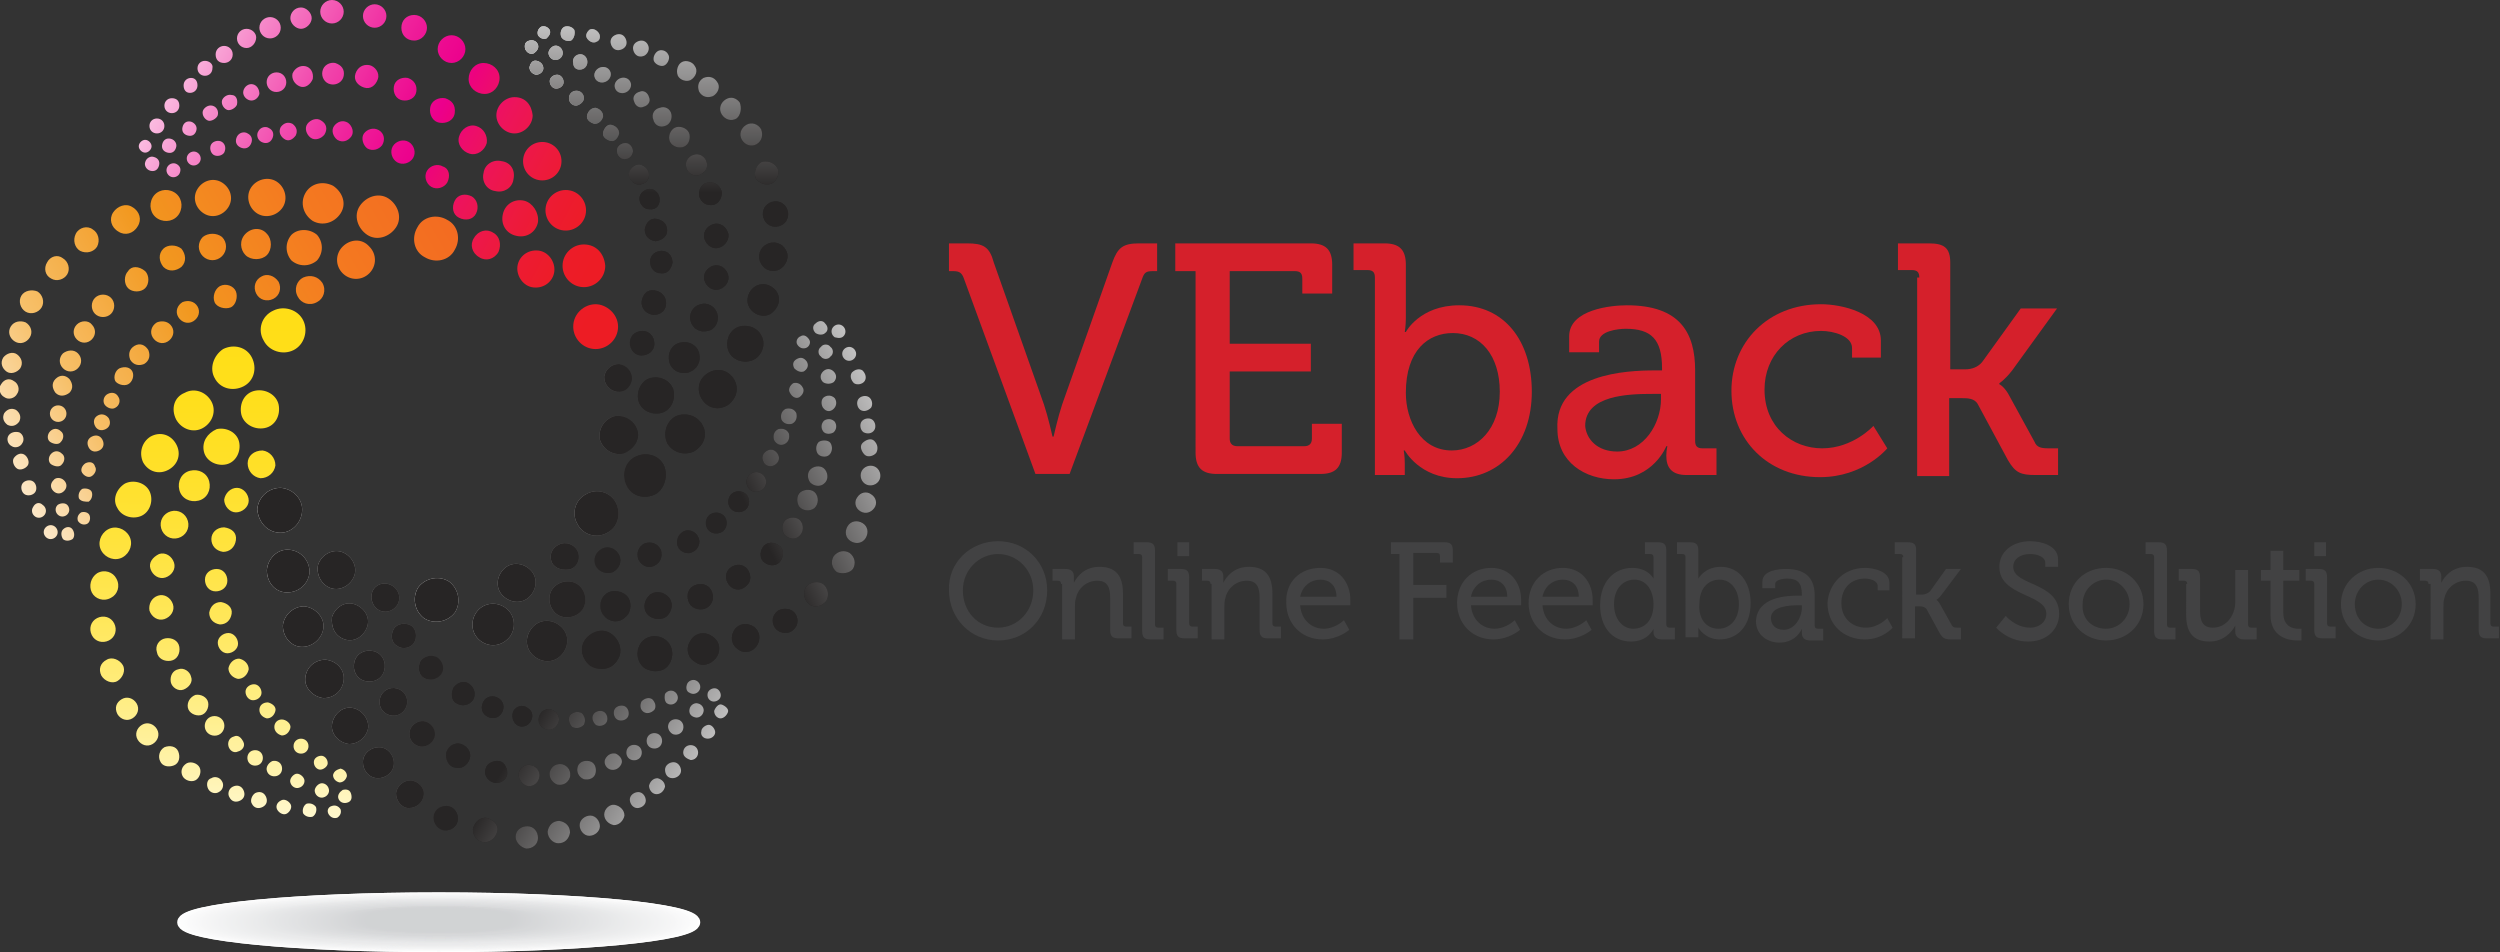 <?xml version="1.0" encoding="utf-8"?>
<!-- Generator: Adobe Illustrator 26.4.1, SVG Export Plug-In . SVG Version: 6.00 Build 0)  -->
<svg version="1.1" id="Layer_1" xmlns="http://www.w3.org/2000/svg" xmlns:xlink="http://www.w3.org/1999/xlink" x="0px" y="0px"
	 viewBox="0 0 234.2 89.2" style="enable-background:new 0 0 234.2 89.2;" xml:space="preserve">
<rect x="0" y="0" width="234.2" height="89.2" fill="#333333" stroke="none"/>
<style type="text/css">
	.st0{fill:#D5202B;}
	.st1{fill:#424243;}
	
		.st2{clip-path:url(#SVGID_00000163068075625549445840000016182196920100870576_);fill:url(#SVGID_00000003795751783046499590000010927640904087207842_);}
	
		.st3{clip-path:url(#SVGID_00000179633105397253268120000008125198398576038026_);fill:url(#SVGID_00000049917059465972535810000015693378868420363428_);}
	
		.st4{clip-path:url(#SVGID_00000072970117976894948820000004373466927895881908_);fill:url(#SVGID_00000172414056100285131930000001603960584021231748_);}
	
		.st5{clip-path:url(#SVGID_00000097486136989279241220000014703663135574980011_);fill:url(#SVGID_00000091706097335566785040000001229160528228427672_);}
	
		.st6{clip-path:url(#SVGID_00000021087252381994279090000002809196763166026901_);fill:url(#SVGID_00000041275861304061746650000015780997393294035864_);}
	
		.st7{clip-path:url(#SVGID_00000096041533685103583590000004728697987924670373_);fill:url(#SVGID_00000111166644196921391410000017076860175359064729_);}
	.st8{fill:none;stroke:#FFFFFF;stroke-miterlimit:10;}
	.st9{fill:#D1D3D4;stroke:#FEFEFE;stroke-miterlimit:10;}
	.st10{fill:#D1D3D4;stroke:#FDFDFD;stroke-miterlimit:10;}
	.st11{fill:#D1D3D4;stroke:#FCFDFD;stroke-miterlimit:10;}
	.st12{fill:#D1D3D4;stroke:#FCFCFC;stroke-miterlimit:10;}
	.st13{fill:#D1D3D4;stroke:#FBFBFB;stroke-miterlimit:10;}
	.st14{fill:#D1D3D4;stroke:#FAFAFB;stroke-miterlimit:10;}
	.st15{fill:#D1D3D4;stroke:#FAFAFA;stroke-miterlimit:10;}
	.st16{fill:#D1D3D4;stroke:#F9F9FA;stroke-miterlimit:10;}
	.st17{fill:#D1D3D4;stroke:#F9F9F9;stroke-miterlimit:10;}
	.st18{fill:#D1D3D4;stroke:#F8F8F9;stroke-miterlimit:10;}
	.st19{fill:#D1D3D4;stroke:#F8F8F8;stroke-miterlimit:10;}
	.st20{fill:#D1D3D4;stroke:#F7F7F8;stroke-miterlimit:10;}
	.st21{fill:#D1D3D4;stroke:#F7F7F7;stroke-miterlimit:10;}
	.st22{fill:#D1D3D4;stroke:#F6F6F7;stroke-miterlimit:10;}
	.st23{fill:#D1D3D4;stroke:#F6F6F6;stroke-miterlimit:10;}
	.st24{fill:#D1D3D4;stroke:#F5F5F6;stroke-miterlimit:10;}
	.st25{fill:#D1D3D4;stroke:#F5F5F5;stroke-miterlimit:10;}
	.st26{fill:#D1D3D4;stroke:#F4F5F5;stroke-miterlimit:10;}
	.st27{fill:#D1D3D4;stroke:#F4F4F5;stroke-miterlimit:10;}
	.st28{fill:#D1D3D4;stroke:#F3F4F4;stroke-miterlimit:10;}
	.st29{fill:#D1D3D4;stroke:#F3F3F4;stroke-miterlimit:10;}
	.st30{fill:#D1D3D4;stroke:#F2F3F3;stroke-miterlimit:10;}
	.st31{fill:#D1D3D4;stroke:#F2F2F3;stroke-miterlimit:10;}
	.st32{fill:#D1D3D4;stroke:#F1F2F2;stroke-miterlimit:10;}
	.st33{fill:#D1D3D4;stroke:#F1F1F2;stroke-miterlimit:10;}
	.st34{fill:#D1D3D4;stroke:#F0F1F1;stroke-miterlimit:10;}
	.st35{fill:#D1D3D4;stroke:#F0F0F1;stroke-miterlimit:10;}
	.st36{fill:#D1D3D4;stroke:#EFF0F1;stroke-miterlimit:10;}
	.st37{fill:#D1D3D4;stroke:#EFF0F0;stroke-miterlimit:10;}
	.st38{fill:#D1D3D4;stroke:#EFEFF0;stroke-miterlimit:10;}
	.st39{fill:#D1D3D4;stroke:#EEEFEF;stroke-miterlimit:10;}
	.st40{fill:#D1D3D4;stroke:#EEEEEF;stroke-miterlimit:10;}
	.st41{fill:#D1D3D4;stroke:#EDEEEF;stroke-miterlimit:10;}
	.st42{fill:#D1D3D4;stroke:#EDEEEE;stroke-miterlimit:10;}
	.st43{fill:#D1D3D4;stroke:#EDEDEE;stroke-miterlimit:10;}
	.st44{fill:#D1D3D4;stroke:#ECEDED;stroke-miterlimit:10;}
	.st45{fill:#D1D3D4;stroke:#ECECED;stroke-miterlimit:10;}
	.st46{fill:#D1D3D4;stroke:#EBECED;stroke-miterlimit:10;}
	.st47{fill:#D1D3D4;stroke:#EBECEC;stroke-miterlimit:10;}
	.st48{fill:#D1D3D4;stroke:#EAEBEC;stroke-miterlimit:10;}
	.st49{fill:#D1D3D4;stroke:#EAEAEB;stroke-miterlimit:10;}
	.st50{fill:#D1D3D4;stroke:#E9EAEB;stroke-miterlimit:10;}
	.st51{fill:#D1D3D4;stroke:#E9EAEA;stroke-miterlimit:10;}
	.st52{fill:#D1D3D4;stroke:#E8E9EA;stroke-miterlimit:10;}
	.st53{fill:#D1D3D4;stroke:#E7E8E9;stroke-miterlimit:10;}
	.st54{fill:#D1D3D4;stroke:#E7E7E8;stroke-miterlimit:10;}
	.st55{fill:#D1D3D4;stroke:#E6E7E8;stroke-miterlimit:10;}
	.st56{fill:#D1D3D4;stroke:#E5E6E7;stroke-miterlimit:10;}
	.st57{fill:#D1D3D4;stroke:#E4E5E6;stroke-miterlimit:10;}
	.st58{fill:#D1D3D4;stroke:#E4E4E6;stroke-miterlimit:10;}
	.st59{fill:#D1D3D4;stroke:#E3E4E5;stroke-miterlimit:10;}
	.st60{fill:#D1D3D4;stroke:#E2E3E4;stroke-miterlimit:10;}
	.st61{fill:#D1D3D4;stroke:#E1E2E4;stroke-miterlimit:10;}
	.st62{fill:#D1D3D4;stroke:#E1E2E3;stroke-miterlimit:10;}
	.st63{fill:#D1D3D4;stroke:#E0E1E2;stroke-miterlimit:10;}
	.st64{fill:#D1D3D4;stroke:#DFE0E2;stroke-miterlimit:10;}
	.st65{fill:#D1D3D4;stroke:#DFE0E1;stroke-miterlimit:10;}
	.st66{fill:#D1D3D4;stroke:#DEDFE0;stroke-miterlimit:10;}
	.st67{fill:#D1D3D4;stroke:#DDDEE0;stroke-miterlimit:10;}
	.st68{fill:#D1D3D4;stroke:#DDDEDF;stroke-miterlimit:10;}
	.st69{fill:#D1D3D4;stroke:#DCDEDF;stroke-miterlimit:10;}
	.st70{fill:#D1D3D4;stroke:#DCDDDF;stroke-miterlimit:10;}
	.st71{fill:#D1D3D4;stroke:#DCDDDE;stroke-miterlimit:10;}
	.st72{fill:#D1D3D4;stroke:#DBDCDE;stroke-miterlimit:10;}
	.st73{fill:#D1D3D4;stroke:#DBDCDD;stroke-miterlimit:10;}
	.st74{fill:#D1D3D4;stroke:#DADCDD;stroke-miterlimit:10;}
	.st75{fill:#D1D3D4;stroke:#DADBDD;stroke-miterlimit:10;}
	.st76{fill:#D1D3D4;stroke:#DADBDC;stroke-miterlimit:10;}
	.st77{fill:#D1D3D4;stroke:#D9DADC;stroke-miterlimit:10;}
	.st78{fill:#D1D3D4;stroke:#D9DADB;stroke-miterlimit:10;}
	.st79{fill:#D1D3D4;stroke:#D8DADB;stroke-miterlimit:10;}
	.st80{fill:#D1D3D4;stroke:#D8D9DB;stroke-miterlimit:10;}
	.st81{fill:#D1D3D4;stroke:#D7D9DA;stroke-miterlimit:10;}
	.st82{fill:#D1D3D4;stroke:#D7D8DA;stroke-miterlimit:10;}
	.st83{fill:#D1D3D4;stroke:#D7D8D9;stroke-miterlimit:10;}
	.st84{fill:#D1D3D4;stroke:#D6D8D9;stroke-miterlimit:10;}
	.st85{fill:#D1D3D4;stroke:#D6D7D9;stroke-miterlimit:10;}
	.st86{fill:#D1D3D4;stroke:#D5D7D8;stroke-miterlimit:10;}
	.st87{fill:#D1D3D4;stroke:#D5D6D8;stroke-miterlimit:10;}
	.st88{fill:#D1D3D4;stroke:#D5D6D7;stroke-miterlimit:10;}
	.st89{fill:#D1D3D4;stroke:#D4D5D7;stroke-miterlimit:10;}
	.st90{fill:#D1D3D4;stroke:#D3D5D6;stroke-miterlimit:10;}
	.st91{fill:#D1D3D4;stroke:#D3D4D6;stroke-miterlimit:10;}
	.st92{fill:#D1D3D4;stroke:#D2D4D5;stroke-miterlimit:10;}
	.st93{fill:#D1D3D4;stroke:#D2D3D5;stroke-miterlimit:10;}
	.st94{fill:#D1D3D4;stroke:#D1D3D4;stroke-miterlimit:10;}
</style>
<g>
	<path class="st0" d="M90.3,26.1c-0.2-0.6-0.5-0.7-1-0.7h-0.4v-2.6h1.7c1.5,0,2.1,0.3,2.5,1.8l4.7,13.3c0.4,1.2,0.8,3,0.8,3h0.1
		c0,0,0.4-1.8,0.8-3l4.7-13.3c0.5-1.4,1-1.8,2.5-1.8h1.7v2.6h-0.4c-0.6,0-0.8,0.1-1,0.7l-6.8,18.3h-3.2L90.3,26.1z"/>
	<path class="st0" d="M112.1,25.4h-2v-2.6h12.7c1.4,0,2,0.6,2,2v2.7h-2.8v-1.4c0-0.5-0.2-0.7-0.7-0.7h-6.1v6.8h7.6v2.6h-7.6v6.3
		c0,0.4,0.2,0.7,0.7,0.7h6.3c0.4,0,0.7-0.2,0.7-0.7v-1.4h2.8v2.7c0,1.4-0.6,2-2,2H114c-1.4,0-2-0.6-2-2V25.4z"/>
	<path class="st0" d="M128.8,26c0-0.5-0.2-0.7-0.7-0.7h-1.3v-2.5h2.9c1.4,0,2,0.6,2,2v5c0,0.7-0.1,1.3-0.1,1.3h0.1
		c0,0,1.3-2.5,5-2.5c4.2,0,6.8,3.3,6.8,8.1c0,4.9-3,8.1-7,8.1c-3.5,0-4.9-2.6-4.9-2.6h-0.1c0,0,0.1,0.5,0.1,1.2v1.1h-2.8V26z
		 M136,42.2c2.4,0,4.5-2,4.5-5.5c0-3.4-1.8-5.5-4.4-5.5c-2.3,0-4.4,1.6-4.4,5.6C131.7,39.4,133.1,42.2,136,42.2z"/>
	<path class="st0" d="M155,34.7h0.7v-0.2c0-2.7-1-3.7-3.4-3.7c-0.7,0-2.5,0.2-2.5,1.2V33h-2.8v-1.5c0-2.5,3.9-2.9,5.4-2.9
		c5,0,6.4,2.6,6.4,6.1v6.6c0,0.5,0.2,0.7,0.7,0.7h1.3v2.5h-2.8c-1.4,0-1.9-0.7-1.9-1.8c0-0.5,0.1-0.9,0.1-0.9h-0.1
		c0,0-1.2,3.1-4.9,3.1c-2.7,0-5.3-1.6-5.3-4.7C145.6,35,152.4,34.7,155,34.7z M151.5,42.3c2.5,0,4.1-2.6,4.1-4.9v-0.5h-0.8
		c-2.2,0-6.3,0.1-6.3,3C148.6,41.1,149.6,42.3,151.5,42.3z"/>
	<path class="st0" d="M170.6,28.5c1.9,0,5.6,0.8,5.6,3.4v1.6h-2.7v-0.9c0-1.1-1.7-1.6-2.9-1.6c-3,0-5.3,2.3-5.3,5.5
		c0,3.5,2.6,5.5,5.4,5.5c2.9,0,4.8-2.1,4.8-2.1l1.3,2.1c0,0-2.2,2.7-6.3,2.7c-4.9,0-8.3-3.5-8.3-8.1
		C162.2,32.1,165.6,28.5,170.6,28.5z"/>
	<path class="st0" d="M179.8,26c0-0.5-0.2-0.7-0.7-0.7h-1.3v-2.5h2.9c1.4,0,2,0.4,2,1.8v10h1.4c0.6,0,1.2-0.2,1.6-0.7l3.6-5h3.4
		l-4.2,5.8c-0.7,0.9-1.2,1.2-1.2,1.2v0.1c0,0,0.5,0.2,1,1.2l2.3,4.2c0.2,0.5,0.6,0.6,1.3,0.6h0.9v2.5h-2.1c-1.4,0-1.9-0.2-2.6-1.4
		l-2.8-5.2c-0.3-0.6-1-0.6-1.5-0.6h-1.2v7.3h-3V26z"/>
</g>
<g>
	<path class="st1" d="M93.5,50.7c2.6,0,4.6,2,4.6,4.6c0,2.7-2,4.7-4.6,4.7c-2.6,0-4.6-2.1-4.6-4.7C88.8,52.7,90.9,50.7,93.5,50.7z
		 M93.5,58.8c1.8,0,3.3-1.5,3.3-3.5c0-1.9-1.5-3.4-3.3-3.4c-1.8,0-3.3,1.5-3.3,3.4C90.2,57.3,91.6,58.8,93.5,58.8z"/>
	<path class="st1" d="M99.4,54.7c0-0.2-0.1-0.3-0.3-0.3h-0.5v-1.1h1.2c0.5,0,0.8,0.2,0.8,0.7v0.2c0,0.2,0,0.4,0,0.4h0
		c0.3-0.6,1-1.5,2.4-1.5c1.5,0,2.2,0.8,2.2,2.5v2.8c0,0.2,0.1,0.3,0.3,0.3h0.5v1.1h-1.2c-0.6,0-0.8-0.2-0.8-0.8v-3
		c0-0.9-0.2-1.6-1.2-1.6c-1,0-1.8,0.7-2,1.6c-0.1,0.3-0.1,0.6-0.1,0.9v3h-1.2V54.7z"/>
	<path class="st1" d="M107,52.2c0-0.2-0.1-0.3-0.3-0.3h-0.5v-1.1h1.2c0.6,0,0.8,0.2,0.8,0.8v6.9c0,0.2,0.1,0.3,0.3,0.3h0.5v1.1h-1.2
		c-0.6,0-0.8-0.2-0.8-0.8V52.2z"/>
	<path class="st1" d="M110.2,54.7c0-0.2-0.1-0.3-0.3-0.3h-0.5v-1.1h1.2c0.6,0,0.8,0.2,0.8,0.8v4.3c0,0.2,0.1,0.3,0.3,0.3h0.5v1.1
		h-1.2c-0.6,0-0.8-0.2-0.8-0.8V54.7z M110.3,50.8h1.1v1.3h-1.1V50.8z"/>
	<path class="st1" d="M113.4,54.7c0-0.2-0.1-0.3-0.3-0.3h-0.5v-1.1h1.2c0.5,0,0.8,0.2,0.8,0.7v0.2c0,0.2,0,0.4,0,0.4h0
		c0.3-0.6,1-1.5,2.4-1.5c1.5,0,2.2,0.8,2.2,2.5v2.8c0,0.2,0.1,0.3,0.3,0.3h0.5v1.1h-1.2c-0.6,0-0.8-0.2-0.8-0.8v-3
		c0-0.9-0.2-1.6-1.2-1.6c-1,0-1.8,0.7-2,1.6c-0.1,0.3-0.1,0.6-0.1,0.9v3h-1.2V54.7z"/>
	<path class="st1" d="M123.7,53.2c1.8,0,2.8,1.4,2.8,3c0,0.2,0,0.5,0,0.5h-4.7c0.1,1.4,1.1,2.2,2.2,2.2c1.1,0,1.9-0.8,1.9-0.8
		l0.5,0.9c0,0-1,0.9-2.5,0.9c-2,0-3.4-1.5-3.4-3.4C120.4,54.5,121.8,53.2,123.7,53.2z M125.2,55.9c0-1.1-0.7-1.6-1.5-1.6
		c-0.9,0-1.7,0.6-1.9,1.6H125.2z"/>
	<path class="st1" d="M131.1,51.9h-0.8v-1.1h5c0.6,0,0.8,0.2,0.8,0.8v1.1h-1.2v-0.6c0-0.2-0.1-0.3-0.3-0.3h-2.2v3h3.1V56h-3.1v3.9
		h-1.3V51.9z"/>
	<path class="st1" d="M139.7,53.2c1.8,0,2.8,1.4,2.8,3c0,0.2,0,0.5,0,0.5h-4.7c0.1,1.4,1.1,2.2,2.2,2.2c1.1,0,1.9-0.8,1.9-0.8
		l0.5,0.9c0,0-1,0.9-2.5,0.9c-2,0-3.4-1.5-3.4-3.4C136.5,54.5,137.9,53.2,139.7,53.2z M141.2,55.9c0-1.1-0.7-1.6-1.5-1.6
		c-0.9,0-1.7,0.6-1.9,1.6H141.2z"/>
	<path class="st1" d="M146.4,53.2c1.8,0,2.8,1.4,2.8,3c0,0.2,0,0.5,0,0.5h-4.7c0.1,1.4,1.1,2.2,2.2,2.2c1.1,0,1.9-0.8,1.9-0.8
		l0.5,0.9c0,0-1,0.9-2.5,0.9c-2,0-3.4-1.5-3.4-3.4C143.2,54.5,144.6,53.2,146.4,53.2z M147.9,55.9c0-1.1-0.7-1.6-1.5-1.6
		c-0.9,0-1.7,0.6-1.9,1.6H147.9z"/>
	<path class="st1" d="M152.9,53.2c1.5,0,2,1,2,1h0c0,0,0-0.2,0-0.4v-1.6c0-0.2-0.1-0.3-0.3-0.3h-0.5v-1.1h1.2c0.6,0,0.8,0.2,0.8,0.8
		v6.9c0,0.2,0.1,0.3,0.3,0.3h0.5v1.1h-1.2c-0.6,0-0.8-0.3-0.8-0.7c0-0.2,0-0.3,0-0.3h0c0,0-0.5,1.2-2.1,1.2c-1.8,0-2.9-1.4-2.9-3.4
		C149.9,54.5,151.2,53.2,152.9,53.2z M154.9,56.6c0-1.2-0.6-2.3-1.8-2.3c-1,0-1.9,0.8-1.9,2.3c0,1.4,0.8,2.3,1.8,2.3
		C154,58.9,154.9,58.2,154.9,56.6z"/>
	<path class="st1" d="M157.9,52.2c0-0.2-0.1-0.3-0.3-0.3h-0.5v-1.1h1.2c0.6,0,0.8,0.2,0.8,0.8v2.1c0,0.3,0,0.5,0,0.5h0
		c0,0,0.6-1.1,2.1-1.1c1.7,0,2.8,1.4,2.8,3.4c0,2.1-1.2,3.4-2.9,3.4c-1.4,0-2-1.1-2-1.1h0c0,0,0,0.2,0,0.5v0.4h-1.2V52.2z M161,58.9
		c1,0,1.9-0.8,1.9-2.3c0-1.4-0.8-2.3-1.8-2.3c-1,0-1.9,0.7-1.9,2.3C159.1,57.8,159.7,58.9,161,58.9z"/>
	<path class="st1" d="M168.5,55.8h0.3v-0.1c0-1.1-0.4-1.5-1.4-1.5c-0.3,0-1.1,0.1-1.1,0.5v0.4h-1.2v-0.6c0-1.1,1.6-1.2,2.2-1.2
		c2.1,0,2.7,1.1,2.7,2.5v2.8c0,0.2,0.1,0.3,0.3,0.3h0.5v1.1h-1.2c-0.6,0-0.8-0.3-0.8-0.7c0-0.2,0-0.4,0-0.4h0c0,0-0.5,1.3-2.1,1.3
		c-1.1,0-2.2-0.7-2.2-2C164.6,55.9,167.4,55.8,168.5,55.8z M167.1,59c1,0,1.7-1.1,1.7-2.1v-0.2h-0.3c-0.9,0-2.6,0.1-2.6,1.2
		C165.9,58.5,166.3,59,167.1,59z"/>
	<path class="st1" d="M174.7,53.2c0.8,0,2.3,0.3,2.3,1.4v0.7h-1.1v-0.4c0-0.5-0.7-0.7-1.2-0.7c-1.3,0-2.2,0.9-2.2,2.3
		c0,1.5,1.1,2.3,2.3,2.3c1.2,0,2-0.9,2-0.9l0.5,0.9c0,0-0.9,1.1-2.6,1.1c-2,0-3.5-1.4-3.5-3.4C171.3,54.7,172.7,53.2,174.7,53.2z"/>
	<path class="st1" d="M178.3,52.2c0-0.2-0.1-0.3-0.3-0.3h-0.5v-1.1h1.2c0.6,0,0.8,0.2,0.8,0.7v4.2h0.6c0.2,0,0.5-0.1,0.7-0.3
		l1.5-2.1h1.4l-1.8,2.4c-0.3,0.4-0.5,0.5-0.5,0.5v0c0,0,0.2,0.1,0.4,0.5l1,1.8c0.1,0.2,0.2,0.3,0.5,0.3h0.4v1.1h-0.9
		c-0.6,0-0.8-0.1-1.1-0.6l-1.2-2.2c-0.1-0.2-0.4-0.3-0.6-0.3h-0.5v3h-1.2V52.2z"/>
	<path class="st1" d="M187.9,57.7c0,0,0.9,1.1,2.3,1.1c0.8,0,1.5-0.5,1.5-1.3c0-1.9-4.4-1.6-4.4-4.4c0-1.4,1.2-2.4,2.9-2.4
		c1,0,2.6,0.4,2.6,1.7v0.7h-1.2v-0.4c0-0.5-0.7-0.8-1.4-0.8c-1,0-1.6,0.5-1.6,1.2c0,1.8,4.3,1.4,4.3,4.4c0,1.4-1.1,2.6-2.9,2.6
		c-1.9,0-3-1.3-3-1.3L187.9,57.7z"/>
	<path class="st1" d="M197.3,53.2c1.9,0,3.5,1.4,3.5,3.4c0,2-1.6,3.4-3.5,3.4c-1.9,0-3.5-1.4-3.5-3.4
		C193.8,54.6,195.3,53.2,197.3,53.2z M197.3,58.9c1.2,0,2.2-1,2.2-2.3c0-1.3-1-2.3-2.2-2.3c-1.2,0-2.2,1-2.2,2.3
		C195,58,196,58.9,197.3,58.9z"/>
	<path class="st1" d="M201.8,52.2c0-0.2-0.1-0.3-0.3-0.3H201v-1.1h1.2c0.6,0,0.8,0.2,0.8,0.8v6.9c0,0.2,0.1,0.3,0.3,0.3h0.5v1.1
		h-1.2c-0.6,0-0.8-0.2-0.8-0.8V52.2z"/>
	<path class="st1" d="M204.9,54.7c0-0.2-0.1-0.3-0.3-0.3h-0.5v-1.1h1.2c0.6,0,0.8,0.2,0.8,0.8v3.1c0,0.9,0.2,1.6,1.2,1.6
		c1.3,0,2.1-1.2,2.1-2.4v-3h1.2v5.1c0,0.2,0.1,0.3,0.3,0.3h0.5v1.1h-1.2c-0.5,0-0.8-0.3-0.8-0.7v-0.2c0-0.2,0-0.4,0-0.4h0
		c-0.3,0.6-1.1,1.5-2.4,1.5c-1.5,0-2.2-0.8-2.2-2.5V54.7z"/>
	<path class="st1" d="M212.6,54.4h-0.8v-1h0.9v-1.8h1.2v1.8h1.5v1h-1.5v3c0,1.3,0.9,1.5,1.4,1.5c0.2,0,0.3,0,0.3,0v1.1
		c0,0-0.2,0-0.4,0c-0.8,0-2.5-0.3-2.5-2.4V54.4z"/>
	<path class="st1" d="M216.8,54.7c0-0.2-0.1-0.3-0.3-0.3H216v-1.1h1.2c0.6,0,0.8,0.2,0.8,0.8v4.3c0,0.2,0.1,0.3,0.3,0.3h0.5v1.1
		h-1.2c-0.6,0-0.8-0.2-0.8-0.8V54.7z M216.8,50.8h1.1v1.3h-1.1V50.8z"/>
	<path class="st1" d="M222.8,53.2c1.9,0,3.5,1.4,3.5,3.4c0,2-1.6,3.4-3.5,3.4c-1.9,0-3.5-1.4-3.5-3.4
		C219.3,54.6,220.9,53.2,222.8,53.2z M222.8,58.9c1.2,0,2.2-1,2.2-2.3c0-1.3-1-2.3-2.2-2.3c-1.2,0-2.2,1-2.2,2.3
		C220.6,58,221.6,58.9,222.8,58.9z"/>
	<path class="st1" d="M227.5,54.7c0-0.2-0.1-0.3-0.3-0.3h-0.5v-1.1h1.2c0.5,0,0.8,0.2,0.8,0.7v0.2c0,0.2,0,0.4,0,0.4h0
		c0.3-0.6,1-1.5,2.4-1.5c1.5,0,2.2,0.8,2.2,2.5v2.8c0,0.2,0.1,0.3,0.3,0.3h0.5v1.1H233c-0.6,0-0.8-0.2-0.8-0.8v-3
		c0-0.9-0.2-1.6-1.2-1.6c-1,0-1.8,0.7-2,1.6c-0.1,0.3-0.1,0.6-0.1,0.9v3h-1.2V54.7z"/>
</g>
<g>
	<g>
		<defs>
			<path id="SVGID_1_" d="M58.3,4.6c-0.4,0.2-0.8,0.1-1-0.3s-0.1-0.8,0.3-1c0.4-0.2,0.8-0.1,1,0.3S58.7,4.4,58.3,4.6z M56.1,3.1
				c-0.2-0.3-0.6-0.5-0.9-0.3C55,3,54.8,3.3,55,3.6c0.2,0.3,0.6,0.5,0.9,0.3C56.2,3.8,56.3,3.4,56.1,3.1z M53.8,2.8
				c-0.2-0.3-0.6-0.4-0.9-0.3c-0.3,0.1-0.5,0.6-0.3,1c0.2,0.3,0.6,0.4,0.9,0.3C53.8,3.6,53.9,3.1,53.8,2.8z M51.5,2.8
				c-0.2-0.3-0.5-0.4-0.8-0.3c-0.3,0.2-0.4,0.5-0.3,0.8c0.2,0.3,0.5,0.4,0.8,0.3C51.5,3.3,51.6,3.1,51.5,2.8z M62.6,5.1
				c-0.2-0.4-0.7-0.5-1-0.3c-0.3,0.2-0.5,0.7-0.3,1c0.2,0.3,0.7,0.5,1,0.3C62.6,5.9,62.8,5.4,62.6,5.1z M60.7,4.2
				c-0.2-0.4-0.6-0.5-1-0.3c-0.4,0.2-0.5,0.6-0.3,1c0.2,0.4,0.6,0.5,1,0.3C60.7,5,60.9,4.6,60.7,4.2z M57.7,47.1
				c-0.5-1-1.8-1.4-2.8-0.8c-1,0.5-1.4,1.8-0.8,2.8c0.5,1,1.8,1.4,2.8,0.8C57.9,49.4,58.2,48.1,57.7,47.1z M62.2,43.6
				c-0.5-1-1.7-1.3-2.7-0.8s-1.3,1.7-0.8,2.7c0.5,1,1.7,1.3,2.7,0.8C62.3,45.8,62.6,44.5,62.2,43.6z M65.8,39.8
				c-0.5-0.9-1.6-1.2-2.5-0.8c-0.9,0.5-1.2,1.6-0.8,2.5c0.5,0.9,1.6,1.2,2.5,0.8C66,41.7,66.3,40.7,65.8,39.8z M68.8,35.6
				c-0.5-0.9-1.5-1.2-2.4-0.7s-1.2,1.5-0.7,2.4s1.5,1.2,2.4,0.7C68.9,37.5,69.3,36.5,68.8,35.6z M71.3,31.4
				c-0.4-0.8-1.5-1.1-2.3-0.7c-0.8,0.4-1.1,1.5-0.7,2.3s1.5,1.1,2.3,0.7C71.4,33.3,71.8,32.2,71.3,31.4z M72.8,27.4
				c-0.4-0.7-1.3-1-2-0.6c-0.7,0.4-1,1.3-0.6,2c0.4,0.7,1.3,1,2,0.6C72.9,28.9,73.2,28.1,72.8,27.4z M73.6,23.4
				c-0.3-0.6-1.1-0.9-1.8-0.5c-0.6,0.3-0.9,1.1-0.5,1.8c0.3,0.6,1.1,0.9,1.8,0.5C73.7,24.8,74,24,73.6,23.4z M73.7,19.5
				c-0.3-0.6-1-0.8-1.6-0.5c-0.6,0.3-0.8,1-0.5,1.6c0.3,0.6,1,0.8,1.6,0.5C73.8,20.8,74,20.1,73.7,19.5z M72.8,15.7
				c-0.3-0.5-1-0.7-1.5-0.5c-0.5,0.3-0.7,1-0.5,1.5c0.3,0.5,1,0.7,1.5,0.5C72.8,16.9,73.1,16.2,72.8,15.7z M71.3,12.1
				c-0.3-0.5-0.9-0.7-1.4-0.4c-0.5,0.3-0.7,0.9-0.4,1.4c0.3,0.5,0.9,0.7,1.4,0.4S71.5,12.6,71.3,12.1z M69.3,9.6
				C69,9.2,68.5,9,68,9.3s-0.7,0.9-0.4,1.4c0.3,0.5,0.9,0.7,1.4,0.4C69.4,10.8,69.5,10.1,69.3,9.6z M67.2,7.7
				c-0.3-0.5-0.8-0.6-1.3-0.4c-0.5,0.3-0.6,0.8-0.4,1.3c0.3,0.5,0.8,0.6,1.3,0.4C67.3,8.7,67.5,8.1,67.2,7.7z M65.1,6.2
				c-0.2-0.4-0.8-0.6-1.2-0.4c-0.4,0.2-0.6,0.8-0.4,1.3c0.2,0.4,0.8,0.6,1.2,0.4C65.2,7.2,65.4,6.6,65.1,6.2z M57.2,6.8
				c-0.1-0.4-0.5-0.6-0.9-0.5c-0.4,0.1-0.7,0.5-0.6,0.9c0.1,0.4,0.5,0.6,0.9,0.5S57.3,7.2,57.2,6.8z M55,5.6
				c-0.1-0.4-0.5-0.6-0.8-0.5c-0.4,0.1-0.6,0.5-0.5,0.8c0,0.5,0.4,0.7,0.8,0.6C54.9,6.4,55.1,6,55,5.6z M52.7,4.8
				c-0.1-0.4-0.5-0.6-0.8-0.5s-0.6,0.5-0.5,0.8c0.1,0.4,0.5,0.6,0.8,0.5C52.6,5.5,52.8,5.1,52.7,4.8z M50.4,4.2
				c-0.1-0.3-0.4-0.5-0.8-0.4c-0.4,0.1-0.5,0.4-0.4,0.8C49.4,5,49.7,5.1,50,5C50.3,4.8,50.5,4.5,50.4,4.2z M60.8,9.1
				c-0.1-0.4-0.5-0.7-0.9-0.5c-0.4,0.1-0.7,0.5-0.5,0.9c0.1,0.4,0.5,0.7,0.9,0.5C60.7,9.9,61,9.5,60.8,9.1z M59.1,7.8
				c-0.1-0.4-0.5-0.6-0.9-0.5c-0.4,0.1-0.7,0.5-0.6,0.9c0.1,0.4,0.5,0.6,0.9,0.5C58.9,8.6,59.2,8.2,59.1,7.8z M59.7,40.3
				c-0.3-0.9-1.2-1.5-2.2-1.3c-0.9,0.3-1.5,1.2-1.3,2.2c0.3,0.9,1.2,1.5,2.2,1.3C59.4,42.1,60,41.1,59.7,40.3z M63.1,36.6
				c-0.2-0.9-1.2-1.4-2.1-1.2s-1.4,1.2-1.2,2.1c0.2,0.9,1.2,1.4,2.1,1.2C62.8,38.5,63.3,37.5,63.1,36.6z M65.5,33.1
				c-0.2-0.8-1-1.2-1.8-1c-0.8,0.2-1.2,1-1,1.8c0.2,0.8,1,1.2,1.8,1C65.3,34.6,65.7,33.9,65.5,33.1z M67.2,29.4
				c-0.2-0.7-0.9-1.1-1.6-0.9s-1.1,0.9-0.9,1.6c0.2,0.7,0.9,1.1,1.6,0.9C67,30.9,67.4,30.1,67.2,29.4z M68.2,25.7
				c-0.2-0.6-0.8-1-1.4-0.8c-0.6,0.2-1,0.8-0.8,1.4c0.2,0.6,0.8,1,1.4,0.8C68,26.9,68.4,26.3,68.2,25.7z M68.2,21.8
				c-0.2-0.6-0.8-1-1.4-0.8c-0.6,0.2-1,0.8-0.8,1.4c0.2,0.6,0.8,1,1.4,0.8S68.4,22.3,68.2,21.8z M67.6,17.9
				c-0.2-0.6-0.7-0.9-1.3-0.8c-0.6,0.1-0.9,0.7-0.8,1.3c0.2,0.6,0.7,0.9,1.3,0.8C67.4,19.1,67.7,18.4,67.6,17.9z M66.2,15.2
				c-0.1-0.5-0.7-0.9-1.2-0.7c-0.5,0.1-0.9,0.7-0.7,1.2c0.1,0.5,0.7,0.9,1.2,0.7C66,16.2,66.4,15.7,66.2,15.2z M64.6,12.6
				c-0.1-0.5-0.7-0.8-1.2-0.7c-0.5,0.1-0.8,0.7-0.7,1.2c0.1,0.5,0.7,0.8,1.2,0.7C64.4,13.7,64.7,13.2,64.6,12.6z M62.9,10.7
				c-0.1-0.5-0.6-0.8-1.1-0.6c-0.5,0.1-0.8,0.6-0.6,1.1c0.1,0.5,0.6,0.8,1.1,0.6C62.7,11.7,63,11.2,62.9,10.7z M54.7,9.2
				c0-0.4-0.3-0.7-0.7-0.7c-0.4,0-0.7,0.3-0.7,0.7s0.3,0.7,0.7,0.7C54.4,9.8,54.7,9.5,54.7,9.2z M52.8,7.7c0-0.4-0.3-0.7-0.6-0.7
				c-0.4,0-0.7,0.3-0.7,0.6c0,0.4,0.3,0.7,0.6,0.7C52.5,8.3,52.8,8,52.8,7.7z M50.9,6.4c0-0.3-0.2-0.6-0.6-0.7
				c-0.4-0.1-0.6,0.2-0.7,0.6c0,0.3,0.2,0.6,0.6,0.7C50.6,7,50.9,6.7,50.9,6.4z M59.3,14.2c0-0.4-0.3-0.8-0.7-0.8s-0.8,0.3-0.8,0.7
				c0,0.4,0.3,0.8,0.7,0.8C58.9,14.9,59.2,14.7,59.3,14.2z M58,12.5c0-0.4-0.3-0.7-0.7-0.8c-0.4-0.1-0.7,0.3-0.8,0.7
				c-0.1,0.4,0.3,0.7,0.7,0.8C57.6,13.3,57.9,12.9,58,12.5z M59.2,35.5c0-0.7-0.5-1.3-1.2-1.4c-0.7,0-1.3,0.5-1.4,1.2
				c0,0.7,0.5,1.3,1.2,1.4C58.5,36.8,59.1,36.3,59.2,35.5z M61.3,32.2c0-0.7-0.5-1.2-1.1-1.2c-0.7,0-1.2,0.5-1.2,1.1
				c0,0.7,0.5,1.2,1.1,1.2C60.7,33.3,61.3,32.9,61.3,32.2z M63,24.6c0-0.6-0.4-1.1-1-1.1c-0.6,0-1.1,0.4-1.1,1c0,0.6,0.4,1.1,1,1.1
				C62.5,25.7,62.9,25.2,63,24.6z M62.5,21.6c0-0.6-0.4-1-1-1.1c-0.6-0.1-1,0.4-1.1,1c0,0.6,0.4,1,1,1.1
				C62.1,22.5,62.5,22.1,62.5,21.6z M61.8,18.7c0-0.5-0.4-1-0.9-1s-1,0.4-1,0.9c0,0.5,0.4,1,0.9,1C61.4,19.7,61.8,19.3,61.8,18.7z
				 M60.8,16.4c0-0.5-0.4-0.9-0.9-1c-0.5,0-0.9,0.4-1,0.9c0,0.5,0.4,0.9,0.9,1C60.4,17.3,60.8,16.9,60.8,16.4z M56.5,10.9
				c0-0.4-0.3-0.7-0.7-0.8c-0.4,0-0.7,0.3-0.8,0.7c-0.1,0.4,0.3,0.7,0.7,0.8C56.1,11.6,56.4,11.3,56.5,10.9z M62.4,28.4
				c0-0.6-0.4-1.1-1.1-1.2c-0.7-0.1-1.1,0.4-1.2,1.1c0,0.6,0.4,1.1,1.1,1.2C61.9,29.5,62.4,29.1,62.4,28.4z"/>
		</defs>
		
			<linearGradient id="SVGID_00000019644098700163990810000009006180039034980505_" gradientUnits="userSpaceOnUse" x1="49.223" y1="26.303" x2="73.805" y2="26.303">
			<stop  offset="0" style="stop-color:#FFFFFF"/>
			<stop  offset="0.413" style="stop-color:#272525"/>
		</linearGradient>
		<use xlink:href="#SVGID_1_"  style="overflow:visible;fill:url(#SVGID_00000019644098700163990810000009006180039034980505_);"/>
		<clipPath id="SVGID_00000167396079542936985560000001990589346613782934_">
			<use xlink:href="#SVGID_1_"  style="overflow:visible;"/>
		</clipPath>
		
			<linearGradient id="SVGID_00000107562539900614239090000010398870058810256523_" gradientUnits="userSpaceOnUse" x1="60.529" y1="91.286" x2="60.529" y2="38.404" gradientTransform="matrix(1 0 0 -1 0 87.511)">
			<stop  offset="0" style="stop-color:#FFFFFF"/>
			<stop  offset="0.413" style="stop-color:#272525"/>
		</linearGradient>
		
			<rect x="45.6" y="-2.6" style="clip-path:url(#SVGID_00000167396079542936985560000001990589346613782934_);fill:url(#SVGID_00000107562539900614239090000010398870058810256523_);" width="29.8" height="56"/>
	</g>
</g>
<g>
	<g>
		<defs>
			<path id="SVGID_00000167385531022790434240000002797069559806270083_" d="M18.5,8c0,0.4-0.3,0.7-0.7,0.7S17.2,8.4,17.2,8
				s0.3-0.7,0.7-0.7S18.5,7.6,18.5,8z M16.1,9.2c-0.4,0-0.7,0.3-0.7,0.7c0,0.4,0.3,0.7,0.7,0.7c0.4,0,0.7-0.3,0.7-0.7
				C16.8,9.4,16.5,9.2,16.1,9.2z M14.7,11.1c-0.4,0-0.7,0.3-0.7,0.7c0,0.4,0.3,0.7,0.7,0.7c0.4,0,0.7-0.3,0.7-0.7
				C15.4,11.4,15.1,11.1,14.7,11.1z M13.6,13.1c-0.3,0-0.6,0.3-0.6,0.6s0.3,0.6,0.6,0.6s0.6-0.3,0.6-0.6
				C14.2,13.4,13.9,13.1,13.6,13.1z M21,4.3c-0.4,0-0.8,0.3-0.8,0.8s0.3,0.8,0.8,0.8c0.4,0,0.8-0.3,0.8-0.8S21.4,4.3,21,4.3z
				 M19.2,5.7c-0.4,0-0.7,0.3-0.7,0.7c0,0.4,0.3,0.7,0.7,0.7c0.4,0,0.7-0.3,0.7-0.7C20,6,19.6,5.7,19.2,5.7z M55.8,28.5
				c-1.1,0-2.1,0.9-2.1,2.1c0,1.1,0.9,2.1,2.1,2.1c1.1,0,2.1-0.9,2.1-2.1S56.8,28.5,55.8,28.5z M54.7,22.9c-1.1,0-2,0.9-2,2
				s0.9,2,2,2c1.1,0,2-0.9,2-2C56.6,23.7,55.8,22.9,54.7,22.9z M53,17.8c-1,0-1.9,0.8-1.9,1.9c0,1,0.8,1.9,1.9,1.9
				c1,0,1.9-0.8,1.9-1.9C54.9,18.7,54.1,17.8,53,17.8z M50.8,13.3c-1,0-1.8,0.8-1.8,1.8s0.8,1.8,1.8,1.8s1.8-0.8,1.8-1.8
				S51.8,13.3,50.8,13.3z M48.2,9.1c-0.9,0-1.7,0.8-1.7,1.7s0.8,1.7,1.7,1.7c0.9,0,1.7-0.8,1.7-1.7C49.8,9.8,49.2,9.1,48.2,9.1z
				 M45.3,5.9c-0.8,0-1.4,0.7-1.4,1.5s0.7,1.4,1.5,1.4c0.8,0,1.4-0.7,1.4-1.5S46.1,5.9,45.3,5.9z M42.3,3.3c-0.7,0-1.3,0.6-1.3,1.3
				s0.6,1.3,1.3,1.3s1.3-0.6,1.3-1.3S43,3.3,42.3,3.3z M38.8,1.4c-0.7,0-1.2,0.5-1.2,1.2s0.5,1.2,1.2,1.2S40,3.2,40,2.6
				C40,2,39.5,1.4,38.8,1.4z M35.1,0.4c-0.6,0-1.1,0.5-1.1,1.1s0.5,1.1,1.1,1.1c0.6,0,1.1-0.5,1.1-1.1C36.2,0.9,35.7,0.4,35.1,0.4z
				 M31.1,0c-0.6,0-1.1,0.5-1.1,1.1s0.5,1.1,1.1,1.1c0.6,0,1.1-0.5,1.1-1.1S31.7,0,31.1,0z M28.2,0.7c-0.6,0-1,0.5-1,1s0.5,1,1,1
				c0.5,0,1-0.5,1-1S28.7,0.7,28.2,0.7z M25.3,1.6c-0.5,0-1,0.4-1,1c0,0.5,0.4,1,1,1c0.5,0,1-0.4,1-1S25.8,1.6,25.3,1.6z M23.1,2.7
				c-0.5,0-0.9,0.4-0.9,0.9s0.4,0.9,0.9,0.9S24,4,24,3.5C24,3.1,23.6,2.7,23.1,2.7z M19.9,9.9c-0.4-0.1-0.8,0.2-0.9,0.5
				c-0.1,0.4,0.2,0.8,0.5,0.9c0.3,0.1,0.8-0.2,0.9-0.5C20.5,10.4,20.3,10,19.9,9.9z M17.9,11.4c-0.4-0.1-0.7,0.1-0.8,0.5
				c-0.1,0.4,0.1,0.7,0.5,0.8c0.4,0.1,0.7-0.1,0.8-0.5C18.5,11.8,18.2,11.5,17.9,11.4z M16,13c-0.4-0.1-0.7,0.1-0.8,0.5
				c-0.1,0.4,0.1,0.7,0.5,0.8c0.4,0.1,0.7-0.1,0.8-0.5C16.6,13.5,16.4,13.1,16,13z M14.4,14.7c-0.3-0.1-0.7,0.1-0.8,0.5
				c-0.1,0.3,0.1,0.7,0.5,0.8c0.4,0.1,0.7-0.1,0.8-0.5S14.8,14.8,14.4,14.7z M23.7,7.9c-0.4-0.1-0.8,0.2-0.9,0.6
				c-0.1,0.4,0.2,0.8,0.6,0.9c0.4,0.1,0.8-0.2,0.9-0.6C24.3,8.4,24.1,8,23.7,7.9z M21.7,8.9c-0.4-0.1-0.8,0.2-0.9,0.5
				c-0.1,0.4,0.2,0.8,0.5,0.9c0.3,0.1,0.8-0.2,0.9-0.5C22.3,9.3,22.1,8.9,21.7,8.9z M50.6,23.5c-1-0.2-1.9,0.4-2.1,1.3
				c-0.2,0.9,0.4,1.9,1.3,2.1c1,0.2,1.9-0.4,2.1-1.3C52.1,24.7,51.5,23.7,50.6,23.5z M49.1,18.8c-0.9-0.2-1.8,0.3-2,1.3
				c-0.2,0.9,0.3,1.8,1.3,2c0.9,0.2,1.8-0.3,2-1.3C50.5,19.9,49.9,19,49.1,18.8z M47,15.1c-0.8-0.2-1.6,0.3-1.7,1.1
				c-0.2,0.8,0.3,1.6,1.1,1.7c0.8,0.2,1.6-0.3,1.7-1.1C48.3,15.9,47.8,15.2,47,15.1z M44.6,11.8c-0.7-0.2-1.4,0.3-1.6,1
				c-0.2,0.7,0.3,1.4,1,1.6c0.7,0.2,1.4-0.3,1.6-1C45.7,12.7,45.3,12,44.6,11.8z M41.7,9.2c-0.6-0.1-1.3,0.2-1.4,0.9
				c-0.1,0.6,0.2,1.3,0.9,1.4c0.6,0.1,1.3-0.2,1.4-0.9C42.7,9.8,42.3,9.4,41.7,9.2z M38.2,7.3c-0.6-0.1-1.2,0.2-1.3,0.8
				c-0.1,0.6,0.2,1.2,0.8,1.3c0.6,0.1,1.2-0.2,1.3-0.8C39.1,8,38.8,7.5,38.2,7.3z M34.6,6.1C34,6,33.5,6.3,33.3,6.9s0.2,1.1,0.8,1.3
				c0.6,0.2,1.1-0.2,1.3-0.8C35.6,6.8,35.1,6.2,34.6,6.1z M31.4,5.9c-0.5-0.1-1.1,0.2-1.2,0.8c-0.1,0.5,0.2,1.1,0.8,1.2
				c0.5,0.1,1.1-0.2,1.2-0.8C32.3,6.5,32,6.1,31.4,5.9z M28.6,6.2c-0.5-0.1-1,0.2-1.2,0.7c-0.1,0.5,0.2,1,0.7,1.2s1-0.2,1.2-0.7
				C29.4,6.8,29.1,6.3,28.6,6.2z M26.1,6.8c-0.5-0.1-1,0.2-1.1,0.7c-0.1,0.5,0.2,1,0.7,1.1c0.5,0.1,1-0.2,1.1-0.7S26.6,6.9,26.1,6.8
				z M20.8,13.3c-0.3-0.2-0.8-0.1-1,0.2s-0.1,0.8,0.2,1c0.3,0.2,0.8,0.1,1-0.2C21.2,13.9,21.1,13.5,20.8,13.3z M18.5,14.3
				c-0.3-0.2-0.7-0.1-0.9,0.2c-0.2,0.3-0.1,0.7,0.2,0.9c0.3,0.2,0.7,0.1,0.9-0.2C18.9,14.9,18.8,14.5,18.5,14.3z M16.6,15.4
				c-0.3-0.2-0.7-0.1-0.9,0.2c-0.2,0.3-0.1,0.7,0.2,0.9c0.3,0.2,0.7,0.1,0.9-0.2C17,15.9,16.9,15.6,16.6,15.4z M27.4,11.6
				c-0.4-0.2-0.8-0.1-1.1,0.3c-0.2,0.4-0.1,0.8,0.3,1.1c0.4,0.3,0.8,0.1,1.1-0.3C27.9,12.3,27.8,11.9,27.4,11.6z M25.2,12
				c-0.3-0.2-0.8-0.1-1,0.3c-0.2,0.3-0.1,0.8,0.3,1c0.4,0.2,0.8,0.1,1-0.3C25.7,12.6,25.6,12.2,25.2,12z M46.2,21.8
				c-0.6-0.4-1.4-0.2-1.8,0.5c-0.4,0.6-0.2,1.4,0.5,1.8c0.6,0.4,1.4,0.2,1.8-0.5C47,22.9,46.8,22.1,46.2,21.8z M44.2,18.4
				c-0.6-0.3-1.3-0.2-1.6,0.4s-0.2,1.3,0.4,1.6s1.3,0.2,1.6-0.4C44.9,19.4,44.7,18.7,44.2,18.4z M38.3,13.3
				c-0.5-0.3-1.2-0.1-1.5,0.4s-0.1,1.2,0.4,1.5c0.5,0.3,1.2,0.1,1.5-0.4C39,14.3,38.8,13.6,38.3,13.3z M35.5,12.2
				c-0.5-0.3-1.1-0.1-1.4,0.3c-0.3,0.4-0.1,1.1,0.3,1.4c0.5,0.3,1.1,0.1,1.4-0.3C36.1,13.1,36,12.5,35.5,12.2z M32.6,11.5
				c-0.5-0.3-1-0.1-1.3,0.3c-0.3,0.4-0.1,1,0.3,1.3c0.5,0.3,1,0.1,1.3-0.3C33.2,12.4,33,11.8,32.6,11.5z M30.1,11.3
				c-0.4-0.3-1-0.1-1.3,0.3c-0.3,0.4-0.1,1,0.3,1.3s1,0.1,1.3-0.3C30.7,12.1,30.6,11.6,30.1,11.3z M23.2,12.5
				c-0.3-0.2-0.8-0.1-1,0.3c-0.2,0.4-0.1,0.8,0.3,1s0.8,0.1,1-0.3C23.7,13.1,23.6,12.7,23.2,12.5z M41.5,15.6
				c-0.5-0.3-1.2-0.1-1.5,0.4c-0.3,0.5-0.1,1.2,0.4,1.5c0.5,0.3,1.2,0.1,1.5-0.4C42.2,16.5,42.1,15.8,41.5,15.6z"/>
		</defs>
		<clipPath id="SVGID_00000104695856108401327700000009276406318939574167_">
			<use xlink:href="#SVGID_00000167385531022790434240000002797069559806270083_"  style="overflow:visible;"/>
		</clipPath>
		
			<linearGradient id="SVGID_00000098195863992633672270000015565753555476608959_" gradientUnits="userSpaceOnUse" x1="-142.6" y1="158.368" x2="-142.6" y2="105.486" gradientTransform="matrix(0.471 -0.882 -0.882 -0.471 219.017 -49.225)">
			<stop  offset="0" style="stop-color:#FFFFFF"/>
			<stop  offset="7.752257e-02" style="stop-color:#FCD1EA"/>
			<stop  offset="0.211" style="stop-color:#F688C9"/>
			<stop  offset="0.33" style="stop-color:#F24DAF"/>
			<stop  offset="0.432" style="stop-color:#EF239C"/>
			<stop  offset="0.511" style="stop-color:#ED0A90"/>
			<stop  offset="0.558" style="stop-color:#EC008C"/>
			<stop  offset="0.583" style="stop-color:#ED027E"/>
			<stop  offset="0.627" style="stop-color:#ED0D6B"/>
			<stop  offset="0.673" style="stop-color:#ED145A"/>
			<stop  offset="0.72" style="stop-color:#ED174B"/>
			<stop  offset="0.768" style="stop-color:#ED1A3D"/>
			<stop  offset="0.818" style="stop-color:#ED1B31"/>
			<stop  offset="0.87" style="stop-color:#ED1C29"/>
			<stop  offset="0.927" style="stop-color:#ED1C25"/>
			<stop  offset="0.995" style="stop-color:#ED1C24"/>
		</linearGradient>
		
			<polygon style="clip-path:url(#SVGID_00000104695856108401327700000009276406318939574167_);fill:url(#SVGID_00000098195863992633672270000015565753555476608959_);" points="
			69.6,15.7 55.7,42.1 6.1,15.7 20.2,-10.6 		"/>
	</g>
</g>
<g>
	<g>
		<defs>
			<path id="SVGID_00000100372489615944946090000005510454815951014579_" d="M2.3,42.6c0.3,0.2,0.5,0.7,0.3,1s-0.7,0.5-1,0.3
				s-0.5-0.7-0.3-1C1.6,42.5,2,42.4,2.3,42.6z M2.1,45.3c-0.2,0.3-0.1,0.8,0.2,1s0.8,0.1,1-0.2s0.1-0.8-0.2-1S2.3,45,2.1,45.3z
				 M3.1,47.5c-0.2,0.3-0.1,0.7,0.2,0.9s0.7,0.1,0.9-0.2c0.2-0.3,0.1-0.7-0.2-0.9C3.7,47,3.3,47.1,3.1,47.5z M4.2,49.5
				c-0.2,0.3-0.1,0.7,0.2,0.9c0.3,0.2,0.7,0.1,0.9-0.2c0.2-0.3,0.1-0.7-0.2-0.9C4.8,49.1,4.4,49.2,4.2,49.5z M0.4,38.7
				c-0.2,0.4-0.1,0.8,0.3,1.1c0.4,0.2,0.8,0.1,1.1-0.3c0.2-0.4,0.1-0.8-0.3-1.1C1.1,38.2,0.7,38.3,0.4,38.7z M0.8,40.8
				c-0.2,0.3-0.1,0.8,0.3,1c0.3,0.2,0.8,0.1,1-0.3c0.2-0.3,0.1-0.8-0.3-1C1.4,40.4,1,40.5,0.8,40.8z M39.1,21.3
				c-0.6,1-0.3,2.3,0.7,2.8c1,0.6,2.3,0.3,2.8-0.7c0.6-1,0.3-2.3-0.7-2.8C40.9,20,39.6,20.3,39.1,21.3z M33.7,19.3
				c-0.6,0.9-0.2,2.1,0.7,2.7c0.9,0.6,2.1,0.2,2.7-0.7c0.6-0.9,0.2-2.1-0.7-2.7C35.5,18,34.3,18.4,33.7,19.3z M28.6,18.1
				c-0.5,0.9-0.2,2,0.7,2.6c0.9,0.5,2,0.2,2.6-0.7c0.6-0.9,0.2-2-0.7-2.6C30.2,16.9,29.1,17.2,28.6,18.1z M23.5,17.6
				c-0.5,0.8-0.2,1.9,0.6,2.4c0.8,0.5,1.9,0.2,2.4-0.6c0.5-0.8,0.2-1.9-0.6-2.4S24,16.8,23.5,17.6z M18.5,17.7
				c-0.5,0.8-0.2,1.8,0.6,2.3s1.8,0.2,2.3-0.6c0.5-0.8,0.2-1.8-0.6-2.3C20,16.6,19,16.9,18.5,17.7z M14.3,18.5
				c-0.4,0.7-0.2,1.6,0.5,2s1.6,0.2,2-0.5c0.4-0.7,0.2-1.6-0.5-2C15.6,17.6,14.7,17.8,14.3,18.5z M10.6,19.9
				c-0.4,0.6-0.2,1.4,0.5,1.8c0.6,0.4,1.4,0.2,1.8-0.5c0.4-0.6,0.2-1.4-0.5-1.8C11.8,19,11,19.3,10.6,19.9z M7.1,21.9
				c-0.3,0.6-0.1,1.3,0.4,1.6c0.6,0.3,1.3,0.1,1.6-0.4c0.3-0.6,0.1-1.3-0.4-1.6C8.2,21.1,7.4,21.3,7.1,21.9z M4.4,24.6
				c-0.3,0.5-0.2,1.2,0.4,1.5c0.5,0.3,1.2,0.1,1.5-0.4s0.1-1.2-0.4-1.5C5.4,23.8,4.7,24,4.4,24.6z M2,27.7c-0.3,0.5-0.1,1.2,0.4,1.5
				c0.5,0.3,1.2,0.1,1.5-0.4c0.3-0.5,0.1-1.2-0.4-1.5C3,27.1,2.3,27.2,2,27.7z M1,30.6c-0.3,0.5-0.1,1.1,0.4,1.4
				c0.5,0.3,1.1,0.1,1.4-0.4s0.1-1.1-0.4-1.4C1.9,30,1.3,30.1,1,30.6z M0.3,33.5c-0.3,0.5-0.1,1,0.3,1.3s1,0.1,1.3-0.3
				c0.3-0.5,0.1-1-0.3-1.3C1.2,32.9,0.6,33.1,0.3,33.5z M0.1,36c-0.3,0.4-0.1,1,0.3,1.2c0.4,0.3,1,0.1,1.2-0.3
				c0.3-0.4,0.1-1-0.3-1.2C0.9,35.4,0.4,35.5,0.1,36z M4.8,42.5c-0.3,0.3-0.3,0.8,0,1c0.3,0.2,0.8,0.3,1,0c0.3-0.3,0.3-0.8,0-1
				C5.5,42.2,5.1,42.2,4.8,42.5z M5,45c-0.3,0.3-0.3,0.7,0,1s0.7,0.3,1,0c0.3-0.3,0.3-0.7,0-1C5.7,44.7,5.2,44.7,5,45z M5.4,47.3
				c-0.3,0.3-0.2,0.7,0,0.9c0.3,0.3,0.7,0.2,0.9,0c0.3-0.3,0.2-0.7,0-0.9S5.7,47.1,5.4,47.3z M5.9,49.6c-0.2,0.2-0.2,0.6,0,0.9
				c0.2,0.2,0.6,0.2,0.9,0c0.2-0.2,0.2-0.6,0-0.9C6.6,49.3,6.2,49.3,5.9,49.6z M4.9,38.2c-0.3,0.3-0.3,0.8,0,1.1
				c0.3,0.3,0.8,0.3,1.1,0c0.3-0.3,0.3-0.8,0-1.1C5.7,37.9,5.2,37.9,4.9,38.2z M4.7,40.4c-0.3,0.3-0.3,0.8,0,1c0.3,0.2,0.8,0.3,1,0
				c0.3-0.3,0.3-0.8,0-1C5.4,40.1,5,40.1,4.7,40.4z M32.1,23.1c-0.7,0.7-0.7,1.8,0,2.5c0.7,0.7,1.8,0.7,2.5,0c0.7-0.7,0.7-1.8,0-2.5
				C33.9,22.3,32.8,22.4,32.1,23.1z M27.3,22c-0.6,0.7-0.6,1.7,0,2.4c0.7,0.6,1.7,0.6,2.4,0c0.6-0.7,0.6-1.7,0-2.4
				C29,21.4,27.9,21.4,27.3,22z M23,21.9c-0.6,0.6-0.5,1.5,0,2s1.5,0.5,2,0s0.5-1.5,0-2C24.5,21.3,23.6,21.3,23,21.9z M19,22.2
				c-0.5,0.5-0.5,1.3,0,1.8c0.5,0.5,1.3,0.5,1.8,0c0.5-0.5,0.5-1.3,0-1.8C20.3,21.8,19.5,21.8,19,22.2z M15.3,23.3
				c-0.5,0.5-0.4,1.2,0,1.7c0.5,0.5,1.2,0.4,1.7,0c0.5-0.5,0.4-1.2,0-1.7C16.5,22.9,15.7,22.9,15.3,23.3z M12,25.4
				c-0.4,0.4-0.4,1.2,0,1.6c0.4,0.4,1.2,0.4,1.6,0c0.4-0.4,0.4-1.2,0-1.6C13,24.9,12.3,24.9,12,25.4z M8.9,27.9
				c-0.4,0.4-0.4,1.1,0,1.5c0.4,0.4,1.1,0.4,1.5,0c0.4-0.4,0.4-1.1,0-1.5C10,27.5,9.3,27.5,8.9,27.9z M7.2,30.4
				c-0.4,0.4-0.4,1,0,1.4c0.4,0.4,1,0.4,1.4,0c0.4-0.4,0.4-1,0-1.4C8.3,30,7.6,30,7.2,30.4z M5.9,33.1c-0.4,0.4-0.4,1,0,1.4
				c0.4,0.4,1,0.4,1.4,0s0.4-1,0-1.4C6.9,32.7,6.3,32.8,5.9,33.1z M5.2,35.5c-0.4,0.4-0.3,0.9,0,1.3c0.4,0.4,0.9,0.3,1.3,0
				c0.4-0.4,0.3-0.9,0-1.3C6.1,35.1,5.6,35.1,5.2,35.5z M8,43.4c-0.3,0.2-0.5,0.6-0.3,0.9c0.2,0.3,0.6,0.5,0.9,0.3
				c0.3-0.2,0.5-0.6,0.3-0.9C8.8,43.3,8.4,43.2,8,43.4z M7.7,45.8c-0.3,0.2-0.4,0.6-0.3,0.9C7.6,47,8,47,8.3,47
				c0.3-0.2,0.4-0.6,0.3-0.9C8.5,45.8,8,45.7,7.7,45.8z M7.6,48c-0.3,0.2-0.4,0.5-0.3,0.8c0.2,0.3,0.5,0.4,0.8,0.3s0.4-0.5,0.3-0.8
				C8.3,48,7.9,47.9,7.6,48z M10.1,36.9c-0.4,0.2-0.5,0.7-0.3,1c0.2,0.3,0.7,0.5,1,0.3c0.4-0.2,0.5-0.7,0.3-1
				C10.9,36.8,10.5,36.7,10.1,36.9z M9.2,38.9c-0.4,0.2-0.5,0.6-0.3,1c0.2,0.4,0.6,0.5,1,0.3c0.4-0.2,0.5-0.6,0.3-1
				C10,38.9,9.6,38.7,9.2,38.9z M28.4,26c-0.6,0.3-0.9,1.1-0.5,1.8c0.3,0.6,1.1,0.9,1.8,0.5c0.6-0.3,0.9-1.1,0.5-1.8
				C29.8,25.9,29.1,25.7,28.4,26z M24.5,25.9c-0.6,0.3-0.8,1-0.5,1.6c0.3,0.6,1,0.8,1.6,0.5c0.6-0.3,0.8-1,0.5-1.6
				C25.7,25.8,25,25.6,24.5,25.9z M17.1,28.3c-0.5,0.3-0.7,0.9-0.4,1.4c0.3,0.5,0.9,0.7,1.4,0.4c0.5-0.3,0.7-0.9,0.4-1.4
				C18.2,28.2,17.6,28.1,17.1,28.3z M14.7,30.2c-0.5,0.3-0.7,0.9-0.4,1.4s0.9,0.7,1.4,0.4c0.5-0.3,0.7-0.9,0.4-1.4
				C15.8,30.1,15.2,30,14.7,30.2z M12.6,32.4c-0.5,0.3-0.6,0.8-0.4,1.3c0.3,0.5,0.8,0.6,1.3,0.4c0.5-0.3,0.6-0.8,0.4-1.3
				C13.6,32.3,13.1,32.1,12.6,32.4z M11.2,34.5c-0.4,0.2-0.6,0.8-0.4,1.2C11,36,11.6,36.2,12,36c0.4-0.2,0.6-0.8,0.4-1.2
				C12.2,34.4,11.7,34.3,11.2,34.5z M8.6,40.9c-0.4,0.2-0.5,0.6-0.3,1s0.6,0.5,1,0.3c0.4-0.2,0.5-0.6,0.3-1
				C9.4,40.8,9,40.7,8.6,40.9z M20.6,26.8c-0.5,0.3-0.7,1-0.5,1.5c0.2,0.5,1,0.7,1.5,0.5c0.5-0.2,0.7-1,0.5-1.5S21.2,26.5,20.6,26.8
				z"/>
		</defs>
		<clipPath id="SVGID_00000176034915237857501650000005864165919281774485_">
			<use xlink:href="#SVGID_00000100372489615944946090000005510454815951014579_"  style="overflow:visible;"/>
		</clipPath>
		
			<linearGradient id="SVGID_00000148651486163684810480000018033162058469590710_" gradientUnits="userSpaceOnUse" x1="-215.35" y1="378.54" x2="-216.321" y2="322.004" gradientTransform="matrix(-0.515 -0.857 -0.857 0.515 208.141 -335.369)">
			<stop  offset="0" style="stop-color:#FFFFFF"/>
			<stop  offset="0.255" style="stop-color:#F7C069"/>
			<stop  offset="0.489" style="stop-color:#F2981F"/>
			<stop  offset="0.599" style="stop-color:#F38920"/>
			<stop  offset="0.741" style="stop-color:#F47920"/>
			<stop  offset="0.995" style="stop-color:#F26722"/>
		</linearGradient>
		
			<polygon style="clip-path:url(#SVGID_00000176034915237857501650000005864165919281774485_);fill:url(#SVGID_00000148651486163684810480000018033162058469590710_);" points="
			35.3,2.8 50.7,28.3 2.7,57.2 -12.8,31.6 		"/>
	</g>
</g>
<g>
	<g>
		<defs>
			<path id="SVGID_00000057850938477577570320000009521032448500443805_" d="M23.9,74.3c0.4-0.2,0.8-0.1,1,0.3
				c0.2,0.4,0.1,0.8-0.3,1c-0.4,0.2-0.8,0.1-1-0.3C23.4,75,23.6,74.5,23.9,74.3z M26,75.9c0.2,0.3,0.6,0.5,0.9,0.3
				c0.3-0.2,0.5-0.6,0.3-0.9C27,75,26.6,74.8,26.3,75C25.9,75.2,25.8,75.6,26,75.9z M28.4,76.2c0.2,0.3,0.6,0.4,0.9,0.3
				c0.3-0.2,0.4-0.6,0.3-0.9c-0.2-0.3-0.6-0.4-0.9-0.3C28.4,75.5,28.3,75.9,28.4,76.2z M30.8,76.3c0.2,0.3,0.5,0.4,0.8,0.3
				c0.3-0.2,0.4-0.5,0.3-0.8c-0.2-0.3-0.5-0.4-0.8-0.3C30.7,75.6,30.6,76,30.8,76.3z M19.5,73.9c0.2,0.4,0.7,0.5,1,0.3
				c0.4-0.2,0.5-0.7,0.3-1c-0.2-0.4-0.7-0.5-1-0.3C19.4,73,19.3,73.5,19.5,73.9z M21.5,74.7c0.2,0.4,0.6,0.5,1,0.3
				c0.4-0.2,0.5-0.6,0.3-1c-0.2-0.4-0.6-0.5-1-0.3C21.4,73.9,21.3,74.4,21.5,74.7z M24.7,31.9c0.5,1,1.8,1.4,2.8,0.9
				s1.4-1.8,0.9-2.8s-1.8-1.4-2.8-0.9C24.5,29.6,24.1,30.9,24.7,31.9z M20.1,35.4c0.5,1,1.7,1.3,2.7,0.8c1-0.5,1.3-1.7,0.8-2.7
				s-1.7-1.3-2.7-0.8C20,33.3,19.6,34.5,20.1,35.4z M16.5,39.3c0.5,0.9,1.6,1.3,2.5,0.8c0.9-0.5,1.3-1.6,0.8-2.5s-1.6-1.3-2.5-0.8
				C16.3,37.2,16,38.3,16.5,39.3z M13.4,43.3c0.5,0.9,1.5,1.2,2.4,0.7s1.2-1.5,0.7-2.4s-1.5-1.2-2.4-0.7
				C13.3,41.4,13,42.4,13.4,43.3z M11,47.6c0.4,0.8,1.5,1.1,2.3,0.7c0.8-0.4,1.1-1.5,0.7-2.3c-0.4-0.8-1.5-1.1-2.3-0.7
				C10.9,45.8,10.5,46.8,11,47.6z M9.5,51.6c0.4,0.7,1.3,1,2,0.6c0.7-0.4,1-1.3,0.6-2c-0.4-0.7-1.3-1-2-0.6
				C9.4,50,9.1,50.9,9.5,51.6z M8.6,55.5c0.3,0.6,1.1,0.9,1.8,0.5c0.6-0.3,0.9-1.1,0.5-1.8c-0.3-0.6-1.1-0.9-1.8-0.5
				C8.5,54.1,8.3,54.9,8.6,55.5z M8.6,59.5c0.3,0.6,1,0.8,1.6,0.5s0.8-1,0.5-1.6c-0.3-0.6-1-0.8-1.6-0.5C8.5,58.2,8.3,58.9,8.6,59.5
				z M9.5,63.3c0.3,0.5,1,0.8,1.5,0.5s0.8-1,0.5-1.5s-1-0.8-1.5-0.5C9.4,62.1,9.2,62.7,9.5,63.3z M11,66.9c0.3,0.5,0.9,0.7,1.4,0.4
				c0.5-0.3,0.7-0.9,0.4-1.4c-0.3-0.5-0.9-0.7-1.4-0.4C10.9,65.8,10.7,66.3,11,66.9z M12.9,69.3c0.3,0.5,0.9,0.7,1.4,0.4
				c0.5-0.3,0.7-0.9,0.4-1.4s-0.9-0.7-1.4-0.4C12.8,68.2,12.6,68.8,12.9,69.3z M15,71.3c0.2,0.5,0.8,0.6,1.3,0.4
				c0.5-0.2,0.6-0.8,0.4-1.3s-0.8-0.6-1.3-0.4C14.9,70.3,14.8,70.9,15,71.3z M17.1,72.7c0.2,0.4,0.8,0.6,1.2,0.4
				c0.4-0.2,0.6-0.8,0.4-1.2c-0.2-0.4-0.8-0.6-1.2-0.4C17,71.8,16.9,72.3,17.1,72.7z M25,72.2c0.1,0.4,0.5,0.6,0.9,0.5
				c0.4-0.1,0.6-0.5,0.5-0.9s-0.5-0.6-0.9-0.5C25.1,71.5,24.9,71.9,25,72.2z M27.2,73.3c0.1,0.4,0.5,0.6,0.8,0.5
				c0.4-0.1,0.6-0.5,0.5-0.8c-0.1-0.3-0.5-0.6-0.8-0.5S27.1,73,27.2,73.3z M29.5,74.2c0.1,0.4,0.5,0.6,0.8,0.5
				c0.4-0.1,0.6-0.5,0.5-0.8c-0.1-0.4-0.5-0.6-0.8-0.5C29.7,73.5,29.4,73.9,29.5,74.2z M31.7,74.8c0.1,0.3,0.4,0.5,0.8,0.4
				c0.4-0.1,0.5-0.4,0.4-0.8c-0.1-0.4-0.4-0.5-0.8-0.4C31.8,74.2,31.6,74.5,31.7,74.8z M21.4,69.9c0.1,0.4,0.5,0.7,0.9,0.5
				c0.4-0.1,0.7-0.5,0.5-0.9c-0.2-0.4-0.5-0.7-0.9-0.5C21.5,69.1,21.3,69.5,21.4,69.9z M23.2,71.2c0.1,0.4,0.5,0.6,0.9,0.5
				c0.4-0.1,0.6-0.5,0.5-0.9c-0.1-0.4-0.5-0.6-0.9-0.5S23.1,70.8,23.2,71.2z M22.6,38.8c0.2,0.9,1.2,1.5,2.2,1.3s1.5-1.2,1.3-2.2
				c-0.2-0.9-1.2-1.5-2.2-1.3S22.4,37.8,22.6,38.8z M19.1,42.3c0.2,0.9,1.2,1.4,2.1,1.2c0.9-0.2,1.4-1.2,1.2-2.1
				c-0.2-0.9-1.2-1.4-2.1-1.2C19.4,40.6,18.9,41.4,19.1,42.3z M16.8,45.9c0.2,0.8,1,1.2,1.8,1c0.8-0.2,1.2-1,1-1.8
				c-0.2-0.8-1-1.2-1.8-1C17,44.3,16.6,45.1,16.8,45.9z M15.1,49.5c0.2,0.7,0.9,1.1,1.6,0.9s1.1-0.9,0.9-1.6
				c-0.2-0.7-0.9-1.1-1.6-0.9C15.3,48.1,14.9,48.8,15.1,49.5z M14.1,53.3c0.2,0.6,0.8,1,1.4,0.8s1-0.8,0.8-1.4
				c-0.2-0.6-0.8-1-1.4-0.8C14.3,52.2,13.9,52.7,14.1,53.3z M14,57.2c0.2,0.6,0.8,1,1.4,0.8c0.6-0.2,1-0.8,0.8-1.4
				c-0.2-0.6-0.8-1-1.4-0.8C14.2,56,13.9,56.6,14,57.2z M14.7,61.1c0.1,0.6,0.7,0.9,1.3,0.8c0.6-0.1,0.9-0.7,0.8-1.3
				c-0.1-0.6-0.7-0.9-1.3-0.8C14.9,59.9,14.5,60.5,14.7,61.1z M16,63.9c0.1,0.5,0.7,0.9,1.2,0.7s0.9-0.7,0.7-1.2
				c-0.1-0.5-0.7-0.9-1.2-0.7C16.2,62.8,15.9,63.3,16,63.9z M17.6,66.3c0.1,0.5,0.7,0.8,1.2,0.7c0.5-0.1,0.8-0.7,0.7-1.2
				c-0.1-0.5-0.7-0.8-1.2-0.7C17.8,65.3,17.5,65.8,17.6,66.3z M19.2,68.2c0.1,0.5,0.6,0.8,1.1,0.7c0.5-0.1,0.8-0.6,0.7-1.1
				c-0.1-0.5-0.6-0.8-1.1-0.7S19.1,67.7,19.2,68.2z M27.5,69.9c0,0.4,0.3,0.7,0.7,0.7c0.4,0,0.7-0.3,0.7-0.7c0-0.4-0.3-0.7-0.7-0.7
				S27.5,69.5,27.5,69.9z M29.4,71.4c0,0.4,0.3,0.7,0.6,0.7c0.3,0,0.7-0.3,0.7-0.6c0-0.4-0.3-0.7-0.6-0.7
				C29.8,70.8,29.4,71,29.4,71.4z M31.2,72.6c0,0.3,0.2,0.6,0.6,0.7c0.3,0,0.6-0.2,0.7-0.6c0-0.3-0.2-0.6-0.6-0.7
				C31.6,72.1,31.3,72.2,31.2,72.6z M23,64.8c0,0.4,0.3,0.8,0.7,0.8c0.4,0,0.8-0.3,0.8-0.7c0-0.4-0.3-0.8-0.7-0.8
				C23.4,64.1,23,64.4,23,64.8z M24.3,66.5c0,0.4,0.3,0.7,0.7,0.8c0.4,0,0.7-0.3,0.8-0.7s-0.3-0.7-0.7-0.8
				C24.6,65.8,24.3,66.1,24.3,66.5z M23.2,43.4c0,0.7,0.5,1.3,1.2,1.4c0.7,0,1.3-0.5,1.4-1.2c0-0.7-0.5-1.3-1.2-1.4
				C23.8,42.2,23.2,42.7,23.2,43.4z M21,46.8c0,0.6,0.5,1.2,1.1,1.2s1.2-0.5,1.2-1.1c0-0.6-0.5-1.2-1.1-1.2S21.1,46.2,21,46.8z
				 M19.2,54.3c0,0.6,0.4,1.1,1,1.1s1.1-0.4,1.1-1s-0.4-1.1-1-1.1S19.2,53.7,19.2,54.3z M19.6,57.4c0,0.6,0.4,1,1,1.1
				c0.6,0,1-0.4,1.1-1c0.1-0.6-0.4-1-1-1.1C20.1,56.4,19.7,56.8,19.6,57.4z M20.4,60.2c0,0.5,0.4,1,0.9,1s1-0.4,1-0.9
				c0-0.5-0.4-1-0.9-1S20.4,59.7,20.4,60.2z M21.4,62.6c0,0.5,0.4,0.9,0.9,1c0.5,0,0.9-0.4,1-0.9c0-0.5-0.4-0.9-0.9-1
				C21.9,61.7,21.5,62.1,21.4,62.6z M25.7,68.1c0,0.4,0.3,0.7,0.7,0.8c0.4,0,0.7-0.3,0.8-0.7c0.1-0.4-0.4-0.8-0.8-0.8
				C26,67.4,25.7,67.7,25.7,68.1z M19.8,50.5c0,0.6,0.4,1.1,1.1,1.2c0.6,0,1.1-0.4,1.2-1.1s-0.4-1.1-1.1-1.2
				C20.3,49.4,19.8,49.9,19.8,50.5z"/>
		</defs>
		<clipPath id="SVGID_00000148657516276922501440000010182445971974536857_">
			<use xlink:href="#SVGID_00000057850938477577570320000009521032448500443805_"  style="overflow:visible;"/>
		</clipPath>
		
			<linearGradient id="SVGID_00000036942096293674941750000006157662841614400654_" gradientUnits="userSpaceOnUse" x1="-98.375" y1="574.564" x2="-98.375" y2="521.682" gradientTransform="matrix(-1 -3.416853e-03 -3.416853e-03 1 -74.813 -492.137)">
			<stop  offset="0" style="stop-color:#FFFFFF"/>
			<stop  offset="6.576804e-02" style="stop-color:#FFFBE2"/>
			<stop  offset="0.2" style="stop-color:#FFF3AD"/>
			<stop  offset="0.337" style="stop-color:#FFED7F"/>
			<stop  offset="0.472" style="stop-color:#FFE759"/>
			<stop  offset="0.606" style="stop-color:#FFE33C"/>
			<stop  offset="0.739" style="stop-color:#FFE028"/>
			<stop  offset="0.869" style="stop-color:#FFDF1B"/>
			<stop  offset="0.995" style="stop-color:#FFDE17"/>
		</linearGradient>
		
			<polygon style="clip-path:url(#SVGID_00000148657516276922501440000010182445971974536857_);fill:url(#SVGID_00000036942096293674941750000006157662841614400654_);" points="
			6.8,25.5 36.8,25.6 36.6,81.6 6.6,81.5 		"/>
	</g>
</g>
<g>
	<g>
		<defs>
			<path id="SVGID_00000013906934193115304960000013683479216623457968_" d="M62.3,72.1c0-0.4,0.4-0.7,0.8-0.7
				c0.4,0,0.7,0.4,0.7,0.8s-0.4,0.7-0.8,0.7C62.5,72.9,62.3,72.5,62.3,72.1z M64.7,71.2c0.4,0,0.7-0.3,0.7-0.7s-0.3-0.7-0.7-0.7
				S64,70.1,64,70.5S64.4,71.1,64.7,71.2z M66.3,69.2c0.4,0,0.7-0.3,0.7-0.6c0-0.3-0.3-0.7-0.6-0.7c-0.3,0-0.7,0.3-0.7,0.6
				C65.6,68.9,65.9,69.2,66.3,69.2z M67.5,67.3c0.3,0,0.6-0.3,0.7-0.6c0.1-0.3-0.3-0.6-0.6-0.7s-0.6,0.3-0.7,0.6
				C66.9,67,67.2,67.3,67.5,67.3z M59.7,75.7c0.4,0,0.8-0.3,0.8-0.7c0-0.4-0.3-0.8-0.7-0.8S59,74.5,59,74.9
				C59,75.3,59.3,75.7,59.7,75.7z M61.5,74.4c0.4,0,0.7-0.3,0.8-0.7c0-0.4-0.3-0.7-0.7-0.8c-0.4,0-0.7,0.3-0.8,0.7
				C60.8,74,61.1,74.4,61.5,74.4z M26.1,49.9c1.1,0.1,2.1-0.8,2.2-2c0.1-1.1-0.8-2.1-2-2.2c-1.2,0-2.1,0.9-2.2,2
				C24.2,48.9,25,49.8,26.1,49.9z M26.9,55.5c1.1,0,2-0.8,2.1-1.9c0-1.1-0.8-2-1.9-2.1c-1.1-0.1-2,0.8-2.1,1.9
				C25,54.6,25.8,55.5,26.9,55.5z M28.3,60.6c1,0,1.9-0.8,2-1.8s-0.8-1.9-1.8-2c-1,0-1.9,0.8-2,1.8C26.5,59.7,27.3,60.6,28.3,60.6z
				 M30.3,65.4c1,0,1.8-0.7,1.9-1.7c0.1-1-0.7-1.8-1.7-1.9c-1,0-1.8,0.7-1.9,1.7C28.5,64.5,29.4,65.3,30.3,65.4z M32.7,69.7
				c0.9,0,1.7-0.7,1.8-1.6c0-0.9-0.7-1.7-1.6-1.8c-0.9-0.1-1.7,0.7-1.8,1.6C31,68.8,31.8,69.6,32.7,69.7z M35.4,72.9
				c0.8,0,1.5-0.6,1.5-1.4c0-0.8-0.6-1.5-1.4-1.5c-0.8,0-1.5,0.6-1.5,1.4C34,72.2,34.6,72.9,35.4,72.9z M38.3,75.7
				c0.7,0,1.3-0.5,1.4-1.2c0.1-0.7-0.5-1.3-1.2-1.4c-0.7,0-1.3,0.5-1.4,1.2C37.1,75,37.6,75.7,38.3,75.7z M41.7,77.8
				c0.7,0,1.2-0.5,1.2-1.1c0-0.7-0.5-1.2-1.1-1.2c-0.7,0-1.2,0.5-1.2,1.1S41.1,77.8,41.7,77.8z M45.4,78.9c0.6,0,1.1-0.5,1.2-1.1
				c0.1-0.6-0.5-1.1-1.1-1.2c-0.6,0-1.1,0.5-1.2,1.1C44.3,78.4,44.8,78.9,45.4,78.9z M49.3,79.5c0.6,0,1.1-0.4,1.1-1s-0.4-1.1-1-1.1
				c-0.6,0-1.1,0.4-1.1,1C48.3,78.9,48.8,79.4,49.3,79.5z M52.3,79c0.6,0,1-0.4,1.1-1c0-0.6-0.4-1-1-1.1c-0.6,0-1,0.4-1.1,1
				C51.3,78.5,51.8,79,52.3,79z M55.2,78.3c0.5,0,1-0.4,1-0.9s-0.4-1-0.9-1s-1,0.4-1,0.9S54.7,78.3,55.2,78.3z M57.5,77.3
				c0.5,0,0.9-0.4,1-0.9c0-0.5-0.4-0.9-0.9-1c-0.5-0.1-1,0.4-1,0.9S57,77.2,57.5,77.3z M61.1,70.1c0.4,0.1,0.8-0.1,0.9-0.5
				c0.1-0.4-0.1-0.8-0.5-0.9c-0.4-0.1-0.8,0.1-0.9,0.5C60.5,69.6,60.7,70,61.1,70.1z M63.1,68.8c0.4,0.1,0.8-0.1,0.9-0.5
				c0.1-0.4-0.1-0.8-0.5-0.9c-0.4-0.1-0.8,0.1-0.9,0.5C62.5,68.3,62.8,68.7,63.1,68.8z M65.1,67.2c0.3,0.1,0.7-0.1,0.8-0.5
				c0.1-0.3-0.1-0.7-0.5-0.8c-0.3-0.1-0.7,0.1-0.8,0.5C64.5,66.8,64.7,67.1,65.1,67.2z M66.7,65.7c0.3,0.1,0.7-0.1,0.8-0.4
				c0.1-0.3-0.1-0.7-0.4-0.8c-0.3-0.1-0.7,0.1-0.8,0.4C66.2,65.3,66.4,65.6,66.7,65.7z M57.2,72.1c0.4,0.1,0.8-0.1,1-0.5
				c0.2-0.4-0.1-0.8-0.5-1c-0.4-0.1-0.8,0.1-1,0.5C56.5,71.5,56.8,72,57.2,72.1z M59.2,71.2c0.4,0.1,0.8-0.1,0.9-0.5
				c0.1-0.4-0.1-0.8-0.5-0.9c-0.4-0.1-0.8,0.1-0.9,0.5C58.6,70.7,58.8,71.1,59.2,71.2z M31,55.1c0.9,0.3,1.9-0.3,2.2-1.2
				c0.3-0.9-0.3-1.9-1.2-2.2c-0.9-0.3-1.9,0.3-2.2,1.2C29.6,53.8,30.1,54.8,31,55.1z M32.3,59.9c0.9,0.3,1.8-0.3,2.1-1.2
				c0.3-0.9-0.3-1.8-1.2-2.1c-0.9-0.3-1.8,0.3-2.1,1.2C31,58.8,31.4,59.6,32.3,59.9z M34.2,63.8c0.8,0.2,1.6-0.2,1.8-1
				s-0.2-1.6-1-1.8c-0.8-0.2-1.6,0.2-1.8,1C33,62.8,33.4,63.6,34.2,63.8z M36.5,67c0.7,0.2,1.4-0.2,1.6-0.9c0.2-0.7-0.2-1.4-0.9-1.6
				s-1.4,0.2-1.6,0.9C35.4,66.1,35.8,66.8,36.5,67z M39.2,69.9c0.6,0.2,1.3-0.2,1.5-0.8c0.2-0.6-0.2-1.3-0.8-1.5
				c-0.6-0.2-1.3,0.2-1.5,0.8C38.2,69.1,38.6,69.7,39.2,69.9z M42.6,71.9c0.6,0.2,1.2-0.2,1.4-0.8c0.2-0.6-0.2-1.2-0.8-1.4
				c-0.6-0.2-1.2,0.2-1.4,0.8C41.7,71.1,42,71.8,42.6,71.9z M46.2,73.3c0.6,0.2,1.2-0.2,1.3-0.7c0.1-0.5-0.2-1.2-0.7-1.3
				s-1.2,0.2-1.3,0.7C45.3,72.5,45.6,73.1,46.2,73.3z M49.3,73.6c0.5,0.2,1.1-0.2,1.2-0.7c0.2-0.5-0.2-1.1-0.7-1.2
				c-0.5-0.2-1.1,0.2-1.2,0.7C48.5,72.8,48.8,73.4,49.3,73.6z M52.2,73.5c0.5,0.1,1-0.1,1.2-0.7c0.1-0.5-0.1-1-0.7-1.2
				c-0.5-0.1-1,0.1-1.2,0.7C51.4,72.8,51.7,73.3,52.2,73.5z M54.7,73c0.5,0.1,1-0.1,1.1-0.6c0.1-0.5-0.1-1-0.6-1.1s-1,0.1-1.1,0.6
				C54,72.3,54.2,72.8,54.7,73z M60.3,66.7c0.3,0.2,0.7,0.1,1-0.2c0.2-0.3,0.1-0.7-0.2-1c-0.3-0.2-0.7-0.1-1,0.2
				C59.9,66.1,60,66.5,60.3,66.7z M62.5,65.9c0.3,0.2,0.7,0.1,0.9-0.2c0.2-0.3,0.1-0.7-0.2-0.9c-0.3-0.2-0.7-0.1-0.9,0.2
				C62.2,65.4,62.3,65.8,62.5,65.9z M64.6,64.9c0.3,0.2,0.7,0.1,0.9-0.2c0.2-0.3,0.1-0.7-0.2-0.9c-0.3-0.2-0.7-0.1-0.9,0.2
				C64.2,64.4,64.3,64.8,64.6,64.9z M53.6,68.1c0.4,0.2,0.8,0.1,1.1-0.2c0.2-0.4,0.1-0.8-0.2-1.1c-0.4-0.2-0.8-0.1-1.1,0.2
				C53.2,67.3,53.3,67.8,53.6,68.1z M55.8,67.9c0.3,0.2,0.8,0.1,1-0.2c0.2-0.3,0.1-0.8-0.2-1c-0.3-0.2-0.8-0.1-1,0.2
				C55.4,67.2,55.5,67.6,55.8,67.9z M35.4,57.1c0.6,0.4,1.4,0.2,1.8-0.4c0.4-0.6,0.2-1.4-0.4-1.8c-0.6-0.4-1.4-0.3-1.8,0.3
				C34.6,55.8,34.8,56.7,35.4,57.1z M37.2,60.5c0.5,0.4,1.3,0.2,1.6-0.3c0.3-0.5,0.2-1.3-0.3-1.6c-0.5-0.3-1.3-0.2-1.6,0.3
				S36.6,60.2,37.2,60.5z M42.8,65.9c0.5,0.3,1.1,0.2,1.5-0.3c0.3-0.5,0.2-1.1-0.3-1.5c-0.5-0.4-1.1-0.2-1.5,0.3
				C42.2,65,42.3,65.7,42.8,65.9z M45.6,67.1c0.5,0.3,1.1,0.2,1.4-0.3c0.3-0.5,0.2-1.1-0.3-1.4c-0.5-0.3-1.1-0.2-1.4,0.3
				C45,66.2,45.1,66.8,45.6,67.1z M48.4,67.9c0.4,0.3,1,0.2,1.3-0.3s0.2-1-0.3-1.3c-0.4-0.3-1-0.2-1.3,0.3
				C47.9,67,48,67.6,48.4,67.9z M50.9,68.2c0.4,0.3,1,0.2,1.3-0.3c0.3-0.4,0.2-1-0.3-1.3c-0.4-0.3-1-0.2-1.3,0.3S50.5,68,50.9,68.2z
				 M57.8,67.4c0.3,0.2,0.8,0.1,1-0.2c0.2-0.3,0.1-0.8-0.2-1c-0.3-0.2-0.8-0.1-1,0.2C57.4,66.7,57.5,67.2,57.8,67.4z M39.7,63.5
				c0.5,0.3,1.2,0.2,1.6-0.3s0.2-1.2-0.3-1.6c-0.5-0.3-1.2-0.2-1.6,0.3C39.1,62.5,39.2,63.2,39.7,63.5z"/>
		</defs>
		
			<linearGradient id="SVGID_00000033363179491978166550000000323414679236011147_" gradientUnits="userSpaceOnUse" x1="24.159" y1="62.651" x2="68.173" y2="62.651">
			<stop  offset="0" style="stop-color:#FFFFFF"/>
			<stop  offset="0.413" style="stop-color:#272525"/>
		</linearGradient>
		
			<use xlink:href="#SVGID_00000013906934193115304960000013683479216623457968_"  style="overflow:visible;fill:url(#SVGID_00000033363179491978166550000000323414679236011147_);"/>
		<clipPath id="SVGID_00000124133678588510415620000007743117966917061814_">
			<use xlink:href="#SVGID_00000013906934193115304960000013683479216623457968_"  style="overflow:visible;"/>
		</clipPath>
		
			<linearGradient id="SVGID_00000020381432058028242270000014048755193767105710_" gradientUnits="userSpaceOnUse" x1="97.688" y1="593.438" x2="97.688" y2="540.556" gradientTransform="matrix(-0.513 0.859 0.859 0.513 -390.982 -309.758)">
			<stop  offset="0" style="stop-color:#FFFFFF"/>
			<stop  offset="0.413" style="stop-color:#272525"/>
		</linearGradient>
		
			<polygon style="clip-path:url(#SVGID_00000124133678588510415620000007743117966917061814_);fill:url(#SVGID_00000020381432058028242270000014048755193767105710_);" points="
			11.6,61.9 26.9,36.3 75,65 59.7,90.7 		"/>
	</g>
</g>
<g>
	<g>
		<defs>
			<path id="SVGID_00000155123681453657620390000003716992798637819009_" d="M80.6,38.4c-0.3-0.2-0.4-0.7-0.2-1
				c0.2-0.3,0.7-0.4,1-0.2c0.3,0.2,0.4,0.7,0.2,1C81.3,38.5,80.9,38.6,80.6,38.4z M81,35.7c0.2-0.3,0.1-0.7-0.2-1
				c-0.3-0.2-0.7-0.1-1,0.2c-0.2,0.3-0.1,0.7,0.2,1C80.3,36.1,80.8,36,81,35.7z M80.1,33.5c0.2-0.3,0.1-0.7-0.2-0.9
				c-0.3-0.2-0.7-0.1-0.9,0.2s-0.1,0.7,0.2,0.9C79.5,33.9,79.9,33.8,80.1,33.5z M79.1,31.4c0.2-0.3,0.1-0.7-0.2-0.9
				c-0.3-0.2-0.7-0.1-0.9,0.2s-0.1,0.7,0.2,0.9C78.6,31.7,78.9,31.7,79.1,31.4z M82.1,42.4c0.2-0.4,0.1-0.8-0.2-1.1
				c-0.3-0.3-0.8-0.1-1.1,0.2c-0.3,0.3-0.1,0.8,0.2,1.1S81.9,42.7,82.1,42.4z M81.9,40.3c0.2-0.3,0.1-0.8-0.2-1
				c-0.3-0.2-0.8-0.1-1,0.2c-0.2,0.3-0.1,0.8,0.2,1C81.3,40.7,81.7,40.6,81.9,40.3z M42.6,57.4c0.6-0.9,0.4-2.2-0.5-2.9
				c-0.9-0.6-2.2-0.4-2.9,0.5c-0.6,0.9-0.4,2.2,0.5,2.9C40.6,58.5,41.9,58.3,42.6,57.4z M47.8,59.6c0.6-0.9,0.4-2.1-0.5-2.7
				s-2.1-0.4-2.7,0.5c-0.6,0.9-0.4,2.1,0.5,2.7C46,60.7,47.1,60.5,47.8,59.6z M52.8,61.1c0.6-0.9,0.4-2-0.5-2.6
				c-0.9-0.6-2-0.4-2.6,0.5c-0.6,0.9-0.4,2,0.5,2.6C51.1,62.2,52.2,62,52.8,61.1z M57.8,61.9c0.6-0.8,0.3-1.9-0.5-2.5
				c-0.8-0.6-1.9-0.3-2.5,0.5c-0.6,0.8-0.3,1.9,0.5,2.5C56.2,62.9,57.3,62.7,57.8,61.9z M62.7,62.2c0.5-0.8,0.3-1.8-0.4-2.3
				c-0.7-0.5-1.8-0.4-2.3,0.4c-0.5,0.8-0.3,1.8,0.4,2.3C61.3,63.1,62.3,62.9,62.7,62.2z M67.1,61.6c0.5-0.7,0.3-1.6-0.4-2
				c-0.7-0.5-1.6-0.3-2,0.4c-0.5,0.7-0.3,1.6,0.4,2C65.7,62.5,66.6,62.3,67.1,61.6z M70.9,60.5c0.4-0.6,0.3-1.4-0.3-1.8
				c-0.6-0.4-1.4-0.3-1.8,0.3c-0.4,0.6-0.3,1.4,0.3,1.8C69.7,61.3,70.5,61.1,70.9,60.5z M74.5,58.8c0.4-0.5,0.2-1.3-0.3-1.6
				c-0.5-0.3-1.3-0.2-1.6,0.3c-0.4,0.5-0.2,1.3,0.3,1.6S74.1,59.4,74.5,58.8z M77.4,56.3c0.3-0.5,0.2-1.2-0.3-1.6
				c-0.5-0.3-1.2-0.2-1.6,0.3c-0.3,0.5-0.2,1.2,0.3,1.6S77,56.8,77.4,56.3z M79.9,53.3c0.3-0.5,0.2-1.1-0.3-1.5
				c-0.5-0.3-1.1-0.2-1.5,0.3c-0.3,0.5-0.2,1.1,0.3,1.5C78.9,53.8,79.6,53.7,79.9,53.3z M81.1,50.4c0.3-0.5,0.2-1.1-0.3-1.4
				s-1.1-0.2-1.4,0.3c-0.3,0.5-0.2,1.1,0.3,1.4C80.2,51,80.8,50.9,81.1,50.4z M81.9,47.6c0.3-0.4,0.2-1-0.3-1.3
				c-0.4-0.3-1-0.2-1.3,0.3c-0.3,0.4-0.2,1,0.3,1.3S81.6,48,81.9,47.6z M82.3,45.1c0.3-0.4,0.2-1-0.2-1.3c-0.4-0.3-1-0.2-1.3,0.2
				c-0.3,0.4-0.2,1,0.2,1.3C81.4,45.6,82,45.5,82.3,45.1z M78.1,38.3c0.3-0.3,0.3-0.7,0.1-1c-0.3-0.3-0.7-0.3-1-0.1
				c-0.3,0.2-0.3,0.7-0.1,1C77.4,38.6,77.8,38.6,78.1,38.3z M78.1,35.8c0.3-0.3,0.3-0.7,0-1c-0.3-0.3-0.7-0.3-1,0
				c-0.3,0.3-0.3,0.7,0,1C77.4,36,77.8,36,78.1,35.8z M77.8,33.4c0.3-0.2,0.3-0.7,0-0.9c-0.2-0.3-0.7-0.3-0.9,0
				c-0.3,0.2-0.3,0.7,0,0.9C77.1,33.7,77.6,33.7,77.8,33.4z M77.3,31.2c0.3-0.2,0.3-0.6,0-0.9c-0.2-0.3-0.6-0.3-0.9,0
				c-0.3,0.2-0.3,0.6,0,0.9C76.7,31.4,77.1,31.4,77.3,31.2z M77.7,42.6c0.3-0.3,0.3-0.8,0.1-1.1c-0.2-0.3-0.8-0.3-1.1-0.1
				c-0.3,0.3-0.3,0.8-0.1,1.1C76.8,42.8,77.4,42.9,77.7,42.6z M78.1,40.5c0.3-0.3,0.3-0.7,0.1-1c-0.3-0.3-0.7-0.3-1-0.1
				c-0.3,0.3-0.3,0.7-0.1,1C77.3,40.7,77.8,40.7,78.1,40.5z M49.6,55.9c0.7-0.7,0.8-1.8,0.1-2.5s-1.8-0.8-2.5-0.1
				c-0.7,0.7-0.8,1.8-0.1,2.5S48.9,56.6,49.6,55.9z M54.3,57.4c0.7-0.6,0.7-1.7,0.1-2.4c-0.6-0.7-1.7-0.7-2.4-0.1
				c-0.7,0.6-0.7,1.7-0.1,2.4C52.5,58,53.6,58,54.3,57.4z M58.6,57.8c0.6-0.5,0.6-1.5,0.1-2c-0.5-0.5-1.5-0.6-2-0.1
				c-0.6,0.5-0.6,1.5-0.1,2C57.1,58.3,58,58.4,58.6,57.8z M62.5,57.7c0.5-0.5,0.6-1.3,0.1-1.8s-1.3-0.6-1.8-0.1s-0.6,1.3-0.1,1.8
				S62.1,58.1,62.5,57.7z M66.4,56.8c0.5-0.4,0.5-1.2,0.1-1.7s-1.2-0.5-1.7-0.1c-0.5,0.4-0.5,1.2-0.1,1.7
				C65.2,57.2,66,57.2,66.4,56.8z M69.9,54.9c0.5-0.4,0.5-1.1,0.1-1.6c-0.4-0.5-1.1-0.5-1.6-0.1s-0.5,1.1-0.1,1.6
				S69.4,55.4,69.9,54.9z M73,52.7c0.4-0.4,0.5-1.1,0.1-1.5c-0.4-0.4-1.1-0.5-1.5-0.1c-0.4,0.4-0.5,1.1-0.1,1.5S72.6,53.1,73,52.7z
				 M74.9,50.2c0.4-0.4,0.4-1,0.1-1.4c-0.3-0.4-1-0.4-1.4-0.1c-0.4,0.4-0.4,1-0.1,1.4C73.9,50.5,74.5,50.6,74.9,50.2z M76.3,47.6
				c0.4-0.4,0.4-1,0.1-1.4c-0.3-0.4-1-0.4-1.4-0.1c-0.4,0.3-0.4,1-0.1,1.4C75.3,47.9,75.9,47.9,76.3,47.6z M77.2,45.3
				c0.4-0.3,0.4-0.9,0.1-1.3c-0.3-0.4-0.9-0.4-1.3-0.1s-0.4,0.9-0.1,1.3C76.3,45.6,76.9,45.6,77.2,45.3z M74.9,37.2
				c0.3-0.2,0.5-0.6,0.3-0.9c-0.2-0.4-0.6-0.5-0.9-0.4c-0.3,0.2-0.5,0.6-0.3,0.9C74.2,37.2,74.6,37.4,74.9,37.2z M75.3,34.8
				c0.3-0.2,0.5-0.5,0.3-0.9c-0.2-0.3-0.5-0.5-0.9-0.3s-0.5,0.5-0.3,0.9C74.7,34.8,75,34.9,75.3,34.8z M75.5,32.6
				c0.3-0.1,0.5-0.5,0.3-0.8c-0.2-0.3-0.5-0.5-0.8-0.3c-0.3,0.1-0.5,0.5-0.3,0.8S75.2,32.7,75.5,32.6z M72.5,43.6
				c0.4-0.2,0.6-0.6,0.4-1c-0.2-0.4-0.6-0.6-1-0.4c-0.4,0.2-0.6,0.6-0.4,1C71.6,43.6,72.1,43.8,72.5,43.6z M73.5,41.6
				c0.4-0.2,0.5-0.6,0.4-1c-0.2-0.4-0.6-0.5-1-0.4c-0.4,0.2-0.5,0.6-0.4,1C72.7,41.6,73.1,41.8,73.5,41.6z M53.5,53.3
				c0.7-0.3,0.9-1.1,0.6-1.7C53.8,51,53,50.7,52.4,51c-0.7,0.3-1,1-0.7,1.7C52,53.3,52.8,53.5,53.5,53.3z M57.4,53.6
				c0.6-0.3,0.9-1,0.6-1.6c-0.3-0.6-1-0.9-1.6-0.6c-0.6,0.3-0.9,1-0.6,1.6C56.1,53.6,56.8,53.8,57.4,53.6z M64.9,51.7
				c0.5-0.2,0.8-0.9,0.5-1.4c-0.2-0.5-0.9-0.8-1.4-0.5c-0.5,0.3-0.7,0.9-0.5,1.4C63.7,51.7,64.4,52,64.9,51.7z M67.5,49.9
				c0.5-0.2,0.7-0.8,0.5-1.3s-0.8-0.7-1.3-0.5s-0.7,0.8-0.5,1.3C66.4,49.9,67,50.1,67.5,49.9z M69.6,47.9c0.5-0.2,0.7-0.8,0.5-1.3
				c-0.2-0.5-0.8-0.7-1.3-0.5c-0.5,0.2-0.7,0.8-0.5,1.3S69.1,48.1,69.6,47.9z M71.2,46c0.5-0.2,0.7-0.8,0.5-1.2
				c-0.2-0.5-0.8-0.7-1.2-0.5c-0.5,0.2-0.7,0.8-0.5,1.2C70.2,46,70.7,46.2,71.2,46z M74.2,39.7c0.4-0.2,0.5-0.6,0.4-1
				c-0.2-0.4-0.6-0.5-1-0.4c-0.4,0.2-0.5,0.6-0.4,1C73.4,39.7,73.8,39.8,74.2,39.7z M61.3,53c0.6-0.3,0.8-0.9,0.6-1.5
				c-0.3-0.6-0.9-0.8-1.5-0.6c-0.6,0.3-0.8,0.9-0.6,1.5C60.1,53,60.7,53.3,61.3,53z"/>
		</defs>
		
			<linearGradient id="SVGID_00000049209604900585559690000017275516773649535876_" gradientUnits="userSpaceOnUse" x1="38.881" y1="46.485" x2="82.503" y2="46.485">
			<stop  offset="0" style="stop-color:#FFFFFF"/>
			<stop  offset="0.413" style="stop-color:#272525"/>
		</linearGradient>
		
			<use xlink:href="#SVGID_00000155123681453657620390000003716992798637819009_"  style="overflow:visible;fill:url(#SVGID_00000049209604900585559690000017275516773649535876_);"/>
		<clipPath id="SVGID_00000121970938455453737320000016826366908501856178_">
			<use xlink:href="#SVGID_00000155123681453657620390000003716992798637819009_"  style="overflow:visible;"/>
		</clipPath>
		
			<linearGradient id="SVGID_00000071517455215212804950000017094603473854430655_" gradientUnits="userSpaceOnUse" x1="179.602" y1="456.905" x2="179.602" y2="404.023" gradientTransform="matrix(0.459 0.888 0.888 -0.459 -399.316 86.669)">
			<stop  offset="0" style="stop-color:#FFFFFF"/>
			<stop  offset="0.413" style="stop-color:#272525"/>
		</linearGradient>
		
			<polygon style="clip-path:url(#SVGID_00000121970938455453737320000016826366908501856178_);fill:url(#SVGID_00000071517455215212804950000017094603473854430655_);" points="
			45.1,76 31.3,49.5 81.1,23.7 94.8,50.3 		"/>
	</g>
</g>
<g>
	<ellipse class="st8" cx="41.1" cy="86.4" rx="24" ry="2.3"/>
	<ellipse class="st9" cx="41.1" cy="86.4" rx="23.9" ry="2.3"/>
	<ellipse class="st10" cx="41.1" cy="86.4" rx="23.7" ry="2.2"/>
	<ellipse class="st11" cx="41.1" cy="86.4" rx="23.5" ry="2.2"/>
	<ellipse class="st12" cx="41.1" cy="86.4" rx="23.3" ry="2.2"/>
	<ellipse class="st13" cx="41.1" cy="86.4" rx="23.1" ry="2.2"/>
	<ellipse class="st14" cx="41.1" cy="86.4" rx="23" ry="2.2"/>
	<ellipse class="st15" cx="41.1" cy="86.4" rx="22.8" ry="2.2"/>
	<ellipse class="st16" cx="41.1" cy="86.4" rx="22.6" ry="2.1"/>
	<ellipse class="st17" cx="41.1" cy="86.4" rx="22.4" ry="2.1"/>
	<ellipse class="st18" cx="41.1" cy="86.4" rx="22.3" ry="2.1"/>
	<ellipse class="st19" cx="41.1" cy="86.4" rx="22.1" ry="2.1"/>
	<ellipse class="st20" cx="41.1" cy="86.4" rx="21.9" ry="2.1"/>
	<ellipse class="st21" cx="41.1" cy="86.4" rx="21.8" ry="2.1"/>
	<ellipse class="st22" cx="41.1" cy="86.4" rx="21.7" ry="2"/>
	<ellipse class="st23" cx="41.1" cy="86.4" rx="21.5" ry="2"/>
	<ellipse class="st24" cx="41.1" cy="86.4" rx="21.3" ry="2"/>
	<ellipse class="st25" cx="41.1" cy="86.4" rx="21.1" ry="2"/>
	<ellipse class="st26" cx="41.1" cy="86.4" rx="20.9" ry="2"/>
	<ellipse class="st27" cx="41.1" cy="86.4" rx="20.8" ry="2"/>
	<ellipse class="st28" cx="41.1" cy="86.4" rx="20.6" ry="2"/>
	<ellipse class="st29" cx="41.1" cy="86.4" rx="20.4" ry="1.9"/>
	<ellipse class="st30" cx="41.1" cy="86.4" rx="20.2" ry="1.9"/>
	<ellipse class="st31" cx="41.1" cy="86.4" rx="20.1" ry="1.9"/>
	<ellipse class="st31" cx="41.1" cy="86.4" rx="19.9" ry="1.9"/>
	<ellipse class="st32" cx="41.1" cy="86.4" rx="19.7" ry="1.9"/>
	<ellipse class="st33" cx="41.1" cy="86.4" rx="19.5" ry="1.9"/>
	<ellipse class="st34" cx="41.1" cy="86.4" rx="19.4" ry="1.8"/>
	<ellipse class="st35" cx="41.1" cy="86.4" rx="19.2" ry="1.8"/>
	<ellipse class="st36" cx="41.1" cy="86.4" rx="19" ry="1.8"/>
	<ellipse class="st37" cx="41.1" cy="86.4" rx="18.8" ry="1.8"/>
	<ellipse class="st38" cx="41.1" cy="86.4" rx="18.6" ry="1.8"/>
	<ellipse class="st39" cx="41.1" cy="86.4" rx="18.5" ry="1.8"/>
	<ellipse class="st40" cx="41.1" cy="86.4" rx="18.3" ry="1.7"/>
	<ellipse class="st41" cx="41.1" cy="86.4" rx="18.1" ry="1.7"/>
	<ellipse class="st42" cx="41.1" cy="86.4" rx="17.9" ry="1.7"/>
	<ellipse class="st43" cx="41.1" cy="86.4" rx="17.8" ry="1.7"/>
	<ellipse class="st44" cx="41.1" cy="86.4" rx="17.6" ry="1.7"/>
	<ellipse class="st45" cx="41.1" cy="86.4" rx="17.4" ry="1.7"/>
	<ellipse class="st46" cx="41.1" cy="86.4" rx="17.2" ry="1.6"/>
	<ellipse class="st47" cx="41.1" cy="86.4" rx="17.1" ry="1.6"/>
	<ellipse class="st48" cx="41.1" cy="86.4" rx="16.9" ry="1.6"/>
	<ellipse class="st48" cx="41.1" cy="86.4" rx="16.7" ry="1.6"/>
	<ellipse class="st49" cx="41.1" cy="86.4" rx="16.5" ry="1.6"/>
	<ellipse class="st50" cx="41.1" cy="86.3" rx="16.4" ry="1.6"/>
	<ellipse class="st51" cx="41.1" cy="86.3" rx="16.2" ry="1.5"/>
	<ellipse class="st52" cx="41.1" cy="86.3" rx="16" ry="1.5"/>
	<ellipse class="st52" cx="41.1" cy="86.3" rx="15.8" ry="1.5"/>
	<ellipse class="st53" cx="41.1" cy="86.3" rx="15.7" ry="1.5"/>
	<ellipse class="st53" cx="41.1" cy="86.3" rx="15.6" ry="1.5"/>
	<ellipse class="st54" cx="41.1" cy="86.3" rx="15.4" ry="1.5"/>
	<ellipse class="st55" cx="41.1" cy="86.3" rx="15.2" ry="1.4"/>
	<ellipse class="st55" cx="41.1" cy="86.3" rx="15" ry="1.4"/>
	<ellipse class="st56" cx="41.1" cy="86.3" rx="14.9" ry="1.4"/>
	<ellipse class="st56" cx="41.1" cy="86.3" rx="14.7" ry="1.4"/>
	<ellipse class="st57" cx="41.1" cy="86.3" rx="14.5" ry="1.4"/>
	<ellipse class="st57" cx="41.1" cy="86.3" rx="14.3" ry="1.4"/>
	<ellipse class="st58" cx="41.1" cy="86.3" rx="14.2" ry="1.3"/>
	<ellipse class="st59" cx="41.1" cy="86.3" rx="14" ry="1.3"/>
	<ellipse class="st59" cx="41.1" cy="86.3" rx="13.8" ry="1.3"/>
	<ellipse class="st60" cx="41.1" cy="86.3" rx="13.6" ry="1.3"/>
	<ellipse class="st60" cx="41.1" cy="86.3" rx="13.4" ry="1.3"/>
	<ellipse class="st61" cx="41.1" cy="86.3" rx="13.3" ry="1.3"/>
	<ellipse class="st62" cx="41.1" cy="86.3" rx="13.1" ry="1.3"/>
	<ellipse class="st62" cx="41.1" cy="86.3" rx="12.9" ry="1.2"/>
	<ellipse class="st63" cx="41.1" cy="86.3" rx="12.7" ry="1.2"/>
	<ellipse class="st63" cx="41.1" cy="86.3" rx="12.6" ry="1.2"/>
	<ellipse class="st64" cx="41.1" cy="86.3" rx="12.4" ry="1.2"/>
	<ellipse class="st65" cx="41.1" cy="86.3" rx="12.2" ry="1.2"/>
	<ellipse class="st65" cx="41.1" cy="86.3" rx="12" ry="1.2"/>
	<ellipse class="st66" cx="41.1" cy="86.3" rx="11.9" ry="1.1"/>
	<ellipse class="st66" cx="41.1" cy="86.3" rx="11.7" ry="1.1"/>
	<ellipse class="st67" cx="41.1" cy="86.3" rx="11.5" ry="1.1"/>
	<ellipse class="st68" cx="41.1" cy="86.3" rx="11.3" ry="1.1"/>
	<ellipse class="st69" cx="41.1" cy="86.3" rx="11.1" ry="1.1"/>
	<ellipse class="st70" cx="41.1" cy="86.3" rx="11" ry="1.1"/>
	<ellipse class="st71" cx="41.1" cy="86.3" rx="10.8" ry="1"/>
	<ellipse class="st72" cx="41.1" cy="86.3" rx="10.6" ry="1"/>
	<ellipse class="st73" cx="41.1" cy="86.3" rx="10.4" ry="1"/>
	<ellipse class="st74" cx="41.1" cy="86.3" rx="10.3" ry="1"/>
	<ellipse class="st75" cx="41.1" cy="86.3" rx="10.1" ry="1"/>
	<ellipse class="st76" cx="41.1" cy="86.3" rx="9.9" ry="1"/>
	<ellipse class="st77" cx="41.1" cy="86.3" rx="9.7" ry="0.9"/>
	<ellipse class="st78" cx="41.1" cy="86.3" rx="9.6" ry="0.9"/>
	<ellipse class="st79" cx="41.1" cy="86.3" rx="9.4" ry="0.9"/>
	<ellipse class="st80" cx="41.1" cy="86.3" rx="9.3" ry="0.9"/>
	<ellipse class="st81" cx="41.1" cy="86.3" rx="9.1" ry="0.9"/>
	<ellipse class="st82" cx="41.1" cy="86.3" rx="8.9" ry="0.9"/>
	<ellipse class="st83" cx="41.1" cy="86.3" rx="8.8" ry="0.8"/>
	<ellipse class="st84" cx="41.1" cy="86.2" rx="8.6" ry="0.8"/>
	<ellipse class="st85" cx="41.1" cy="86.2" rx="8.4" ry="0.8"/>
	<ellipse class="st86" cx="41.1" cy="86.2" rx="8.2" ry="0.8"/>
	<ellipse class="st87" cx="41.1" cy="86.2" rx="8.1" ry="0.8"/>
	<ellipse class="st88" cx="41.1" cy="86.2" rx="7.9" ry="0.8"/>
	<ellipse class="st89" cx="41.1" cy="86.2" rx="7.7" ry="0.7"/>
	<ellipse class="st89" cx="41.1" cy="86.2" rx="7.5" ry="0.7"/>
	<ellipse class="st90" cx="41.1" cy="86.2" rx="7.4" ry="0.7"/>
	<ellipse class="st91" cx="41.1" cy="86.2" rx="7.2" ry="0.7"/>
	<ellipse class="st92" cx="41.1" cy="86.2" rx="7" ry="0.7"/>
	<ellipse class="st93" cx="41.1" cy="86.2" rx="6.8" ry="0.7"/>
	<ellipse class="st93" cx="41.1" cy="86.2" rx="6.7" ry="0.6"/>
	<ellipse class="st94" cx="41.1" cy="86.2" rx="6.5" ry="0.6"/>
</g>
</svg>
